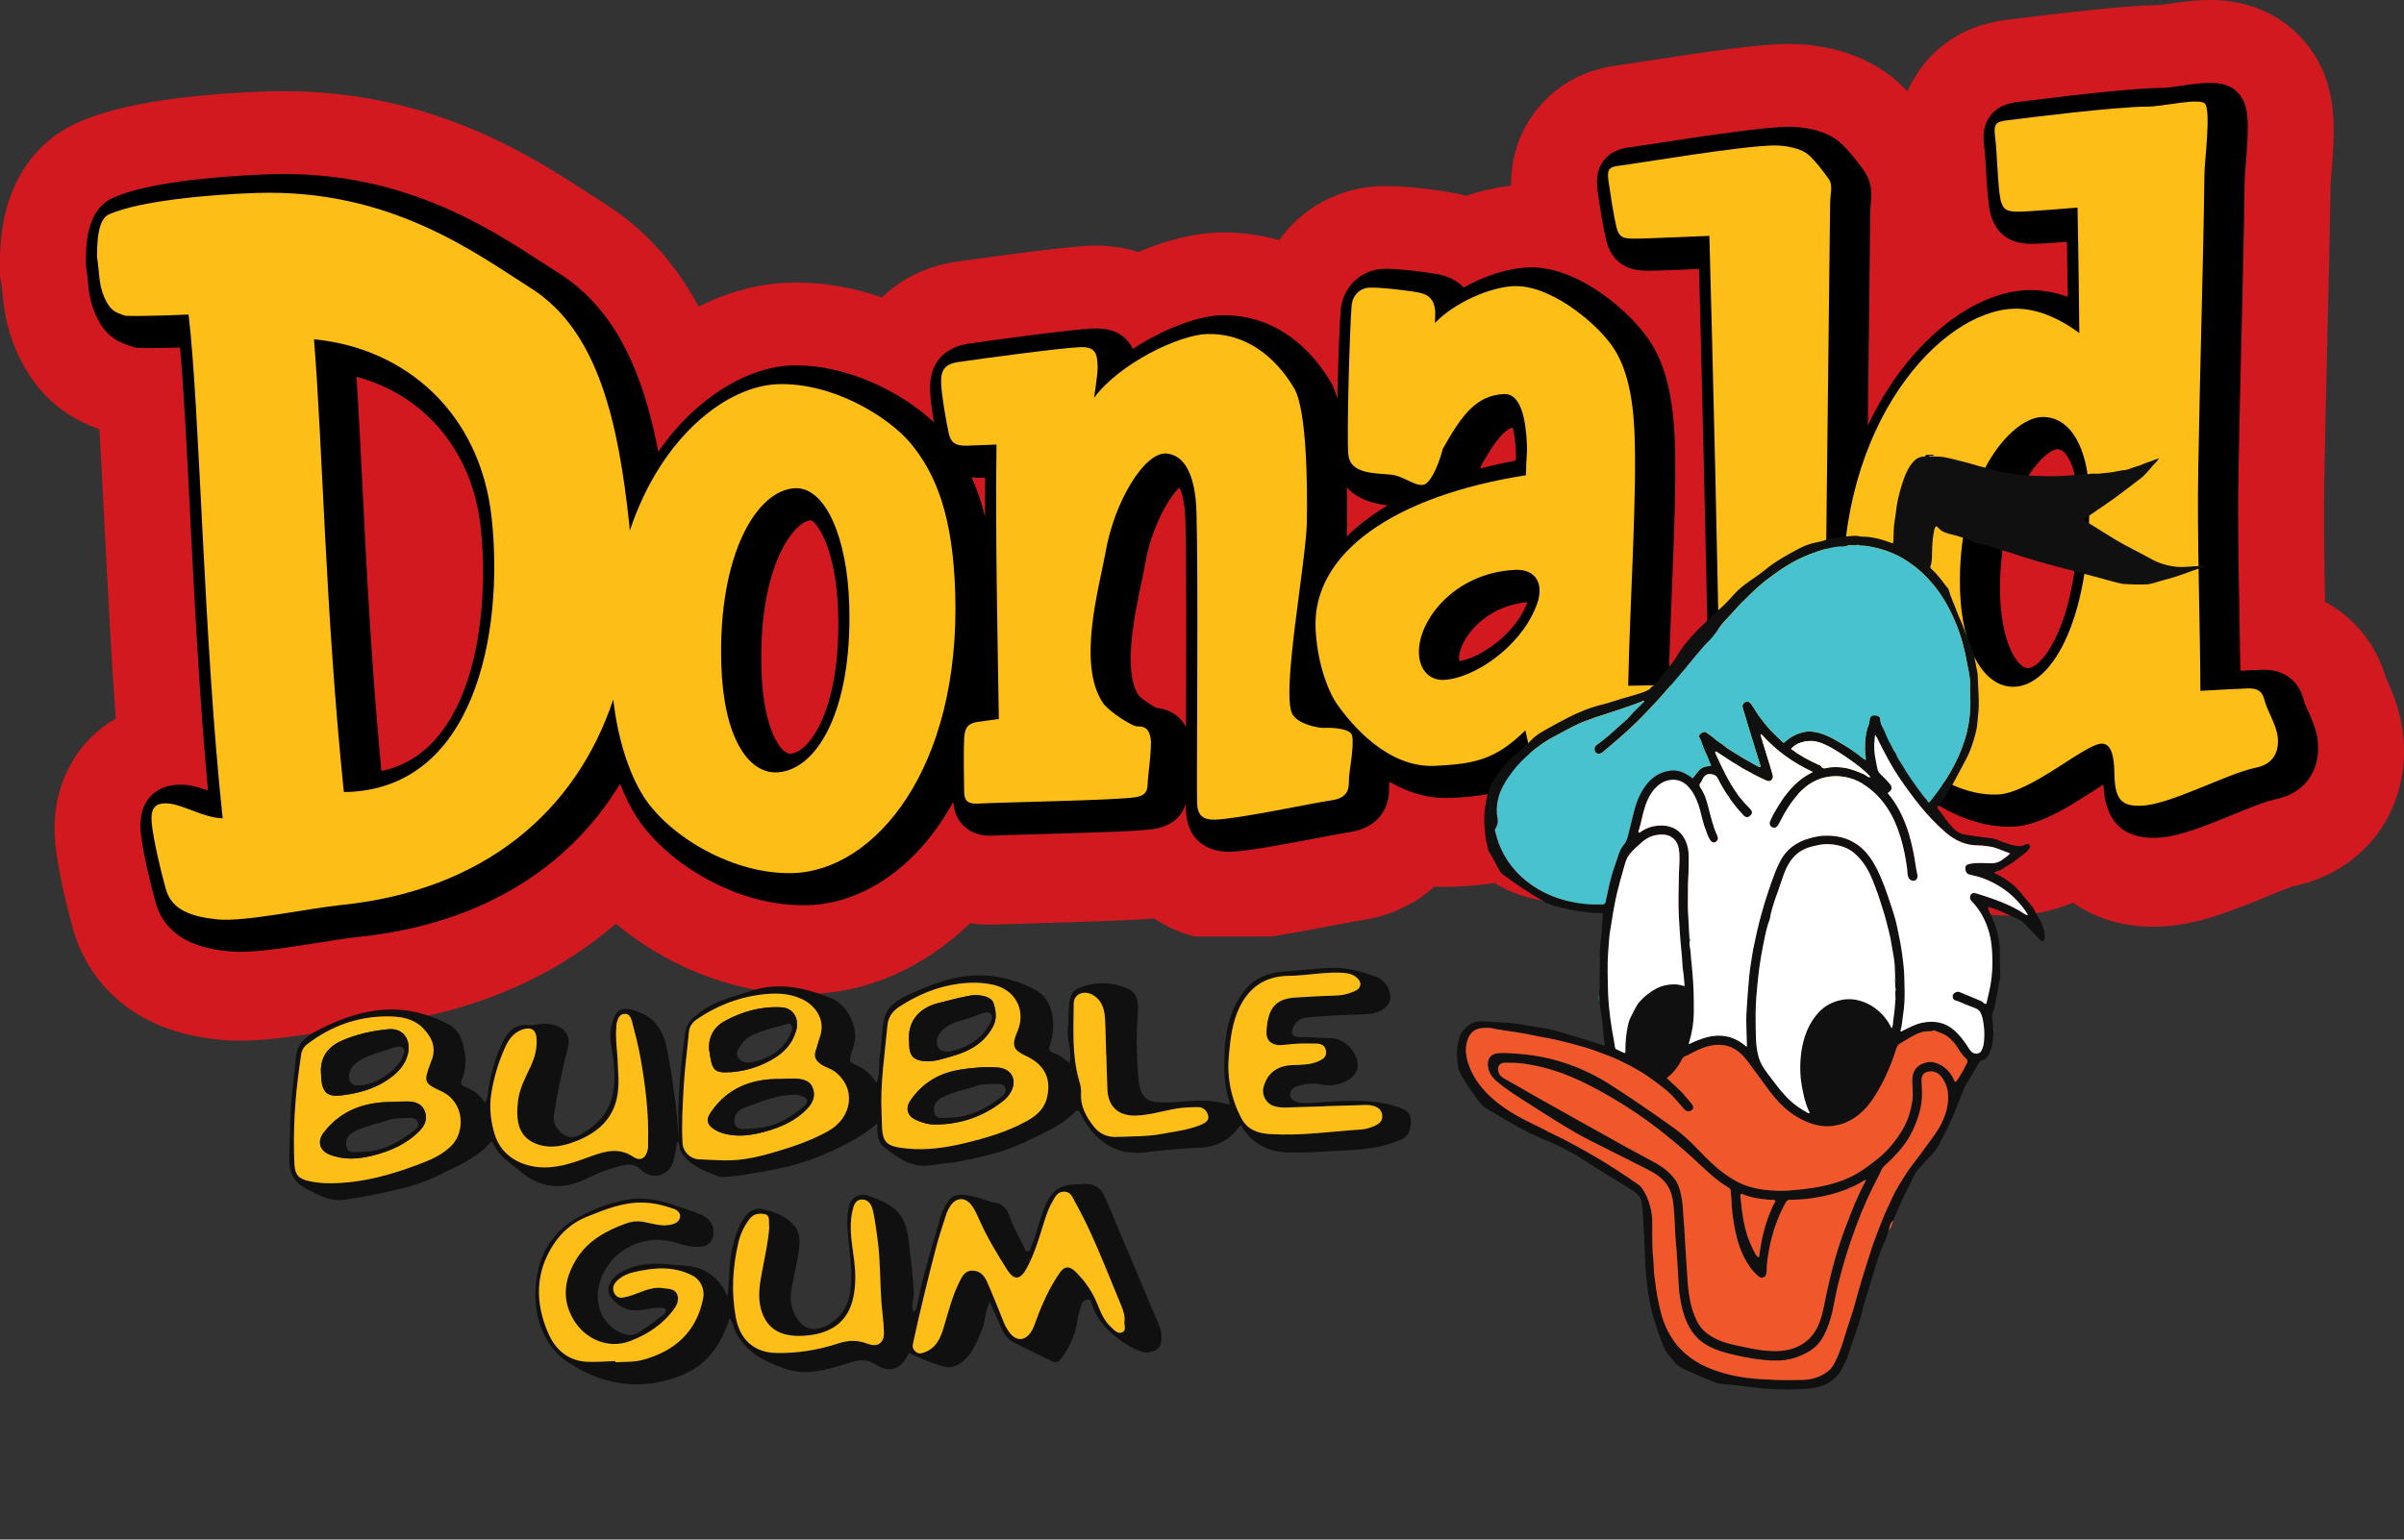 <svg viewBox="0 0 1206.16 772.67" xmlns="http://www.w3.org/2000/svg" data-name="Layer 1" id="Layer_1">
  <rect x="0" y="0" width="1206.16" height="772.67" fill="#333333" stroke="none"/>
  <defs>
    <style>
      .cls-1 {
        fill: #fff;
      }

      .cls-2 {
        fill: #4ac2ce;
      }

      .cls-3 {
        fill: #f0582b;
      }

      .cls-4 {
        fill: #d31920;
      }

      .cls-5 {
        fill: #101010;
      }

      .cls-6 {
        fill: #0f100f;
      }

      .cls-7 {
        fill-rule: evenodd;
      }

      .cls-7, .cls-8 {
        fill: #febe18;
      }

      .cls-9 {
        fill: #48c2ce;
      }
    </style>
  </defs>
  <path d="m1205.87,370.15l-.05-.5c-1.26-12.92-5.73-22.86-8.41-28.79-.16-.35-.32-.7-.47-1.04-4.91-16.79-15.93-30.03-30.4-37.75-.38-20.87-.72-42.1-.39-60.5.41-23.64.98-47.54,1.53-70.65l.05-2.11c.65-27.37,1.27-53.23,1.52-75.33.04-.87.23-3.14.36-4.81l.08-1.03c1.82-22.54,3.55-43.84-10.8-63.49-10.12-13.87-25.56-22.35-43.48-23.87-9.96-.85-19.27.48-27.49,1.65l-1.82.27c-.75.11-1.76.26-2.49.36-8.88.1-26.66,1.08-75.25,7.21-18,1.95-32.4,9.39-42.83,22.15-3.52,4.32-6.36,8.96-8.49,13.92-1.68-1.76-3.47-3.49-5.36-5.15-18.2-16-41.46-18.56-53.7-18.66h-.37s-.37,0-.37,0c-13.89.12-37.05,3.31-72.38,8.77-4.17.65-9.29,1.44-11.06,1.69-17.91,1.99-32.22,9.49-42.56,22.32-8.77,10.88-13.15,23.77-13.09,38.4-7.34.82-14.94,2.55-22.52,5.09-.64-.18-1.28-.35-1.93-.52l-.24-.06c-7.47-1.85-29.42-4.91-41.89-4.26-20.54,1.01-38.52,11.34-49.78,27.07-9.81-2.82-20.12-4.13-30.75-3.81-12.03.37-25.96,3.84-39.96,9.76-7.28-2.33-15.21-3.43-23.55-3.18-15.14.46-68.06,8.11-68.57,8.19l-.88.14c-14.22,2.45-26.35,8.67-35.54,17.62-14.44-4.92-30.26-7.88-46.59-7.38-15.32.47-30.74,4.65-45.4,12.04-11.79-21.95-27.56-39.28-46.89-51.52-2.35-1.49-4.82-3.1-7.46-4.81-31.09-20.23-83.12-54.08-161.54-51.7h-.21c-23.61.75-66.73,3.61-92.64,14.46-19.03,7.41-32.68,23.05-38.51,44.19C-.11,116.94-.03,128.57,0,134.2l.03,4.24.69,4.29c.15.9.25,2.03.39,3.45v.14c.62,6.37,1.64,17.04,7.13,29.85l.32.74c11.01,24.47,28.2,33.85,41.34,38.52.79,13.62,1.56,28.85,2.4,45.2l.02.46c1.6,31.43,3.35,65.82,5.75,99.54-4.62,2.66-8.89,5.94-12.72,9.8-7.87,7.92-20.6,25.5-17.48,54.17,1.45,13.42,6.2,32.48,8.76,41.59,6.01,21.4,20.74,38.3,41.47,47.58,13.83,6.2,27.13,7.53,32.9,8.11,4.07.4,8.38.52,13.16.38,13.04-.4,27.99-2.77,42.44-5.07l.28-.04c6.46-1.03,13.14-2.1,16.92-2.48,35.66-3.59,67.79-13.64,95.49-29.87,10.66-6.24,20.57-13.34,29.69-21.25,7.47,6.23,15.75,11.9,24.59,16.77,23.36,12.89,48.69,19.31,73.27,18.56,29.24-.89,57.23-13.65,79.97-35.56,4.32.66,8.77.88,13.3.66l37.62-1.18c20.5-.61,33.1-1.13,41.36-1.88,6.16,4.21,13.09,7.29,20.52,9.14l38.18-.02c8.13-1.26,18.31-3.13,31.84-5.71l.79-.15c4.92-.94,11.04-2.1,12.87-2.37,5.95-.86,11.57-2.38,16.78-4.5l8.51-4.17c4.03-2.35,7.75-5.09,11.11-8.18,2.83.17,5.67.21,8.52.13.6-.02,1.2-.04,1.81-.07,6.45-.3,13.09-.8,19.86-1.83,10.72,6.57,23.66,10.06,37.63,9.64,9.06-.28,26-3.1,39.73-5.65,12.1,9.64,27.65,14.9,45,14.54l.85-.02c13.53-.41,55.43-3.59,66.39-4.9,8.98-1.03,17.28-3.39,24.71-6.93,15.25,6.81,31.06,10.08,46.82,9.6,10.38-.32,20.14-2.85,29.13-6.42,11.6,8.2,26.31,12.53,43.09,12.02,18.59-.57,37.05-8.12,53.35-14.78,4.24-1.73,11.2-4.59,13.97-5.45,35.78-7.44,58.47-37.94,55.33-74.68Z" class="cls-4"></path>
  <g>
    <path d="m1094.43,68.24c-3.22.88-6.47.9-9.74.3,3.25-.1,6.49-.2,9.74-.3Z" class="cls-2"></path>
    <path d="m246.61,572.78c-7.46,8.77-17.54,12.6-27.18,17.38-11.97,5.94-24.89,7.93-37.67,10.58-2.69.56-5.59.8-8.35,1.3-7.39,1.32-13.18-2.12-19.41-5.21-6.74-3.34-8.97-8.47-8.85-15.31.19-11.09.34-22.17,1.42-33.25.58-5.91,1.45-11.79,1.92-17.71.61-7.7,6.42-11.22,12.08-14.07,12.34-6.21,25.47-10.61,39.53-9.73,8.68.54,17.08,3.24,24.84,7.29,5.67,2.96,7.34,8.54,8.25,14.27.72,4.52.36,9.15-1.39,13.36-.97,2.34-.26,3.1,1.59,3.83,3.97,1.57,7.4,3.81,9.74,7.81,1.06-1.04,1.4-2.08,1.54-3.39,1.06-9.92,3.64-19.42,8.27-28.32,2.41-4.65,6.1-7.54,11.58-7.11,3.75.29,7.24-1.13,11.12-.56,7.26,1.06,11.1,5.31,9.19,12.4-2.96,10.97-5.09,22.1-6.92,33.28-.66,4.04,1.42,7.26,4.64,9.66,2.96,2.21,5.97,1.66,9.01-.04,14.82-8.27,18.1-19.95,16.3-36.44-.64-5.87-2.59-11.68-1.08-17.86,2.08-8.55,4.95-10.27,13.51-7.14,8.16,2.99,12.21,9.3,14.04,17.2,1.97,8.56,2.92,17.31,4.25,25.98,1.06,6.96,1.22,13.93,2.1,20.93-.04-1.47-.08-2.94-.14-4.42-.59-16.46.87-32.74,3.24-49.04.72-4.92,3.5-7.34,6.65-9.83,7.83-6.2,17.46-8.47,26.75-11.44,13.86-4.43,27.04-1.34,39.91,3.83,7.92,3.18,13.51,14.22,11.57,22.48-.69,2.93-2.07,5.96-2.23,8.72-.07,1.32,4.62,2.7,6.91,4.39,2.39,1.76,4.58,3.84,6.35,6.95,2.05-4.72,1.05-9.36,1.75-13.76.98-6.14.84-12.48,2.21-18.51,1.46-6.44,7.15-9.78,12.68-12.31,11.89-5.44,24.17-10.03,37.58-9.37,9.07.45,17.85,2.96,25.72,7.29,9.02,4.97,10.49,17.34,7.25,27.2-.77,2.32-.92,3.58,1.78,4.39,2.93.88,5.25,2.99,7.96,5.07,1.43-6.38-1.6-11.98-.79-17.64.7-4.88-.11-9.8,1.05-14.67.59-2.49,1.97-4.27,3.89-5.11,8.18-3.59,16.7-3.44,24.78-.1,5.89,2.43,5.71,8.47,5.29,13.6-.84,10.01-.54,19.97.19,29.95.16,2.25.26,4.44.93,6.69,1.22,4.08,3.61,6.32,7.86,6.79,4.39.49,8.75.25,13.13-.14,7.46-.66,14.91-1.07,22.22,1.09,1.48.44,2.21.46,1.57-1.44-2.74-8.17-2.66-16.72-2.3-25.1.47-10.66,2.93-21.03,9.59-29.85,4.99-6.6,12.32-9.53,20.14-10.03,8.15-.52,16.24-1.63,24.42-1.83,7.45-.18,14.35,1.84,21.16,4.2,5.43,1.88,8.43,7.1,7.67,11.75-.62,3.76-5.06,6.82-10.85,7.19-5.33.35-10.67.39-16,.69-5.16.29-10.33.52-15.45,1.18-2.5.32-4.69,1.81-5.94,4.22-1.98,3.81-.83,5.72,3.4,5.56,5.03-.2,10.02.5,15.06.51,6.87.01,13.35,6.87,13.57,12.91.15,3.99-2.28,6.75-5.02,8.24-3.77,2.05-8.19,3.09-12.78,2.14-4.14-.86-8.29-.51-12.37.7-2.2.65-3.75,2.46-3.76,4.21-.01,2.13,1.92,3.57,4.34,4.03,3.85.73,7.65.08,11.46-.13,13-.72,26-1.82,38.67,2.55,3.34,1.15,6.05,2.72,6.09,6.51.04,3.86-.42,7.69-4.69,9.63-8.44,3.85-17.46,4.96-26.57,5.43-10.38.53-20.79,1.47-31.15,1.08-9.78-.37-17.89-4.88-22.89-13.83-5.21,7.52-12.24,11.3-21.16,11.53-8.86.23-17.65,1.22-26.44,2.27-15.79,1.87-26-6.13-32.72-19.25-1.4-2.73-2.01-1.9-3.28-.62-6.87,6.92-15.79,10.34-24.34,14.53-6.82,3.34-13.94,5.62-21.24,7.32-6.35,1.48-12.72,3.05-19.27,3.58-2.95.24-5.82.96-8.81,1.14-9.15.55-15.81-4.57-22.19-9.75-2.93-2.38-3.05-6.78-2.92-11.57-6.25,5.57-12.75,9.09-19.39,12.34-11.1,5.43-22.7,9.36-34.97,11.39-7.42,1.23-14.77,2.86-22.32,3.22-.87.04-1.73.25-2.53-.07-7.25-2.85-14.71-5.33-19.23-12.42-1.01-1.59-.27-3.61-1.86-5.53-.76,3.83-1.15,7.16-2.11,10.33-2.24,7.38-10.68,9.51-16.2,4.07-4.64-4.57-9.52-1.94-14.28-.7-5.31,1.38-10.15,4.01-15.17,6.19-11.02,4.79-21.54,3.38-30.72-4.42-4.26-3.62-9.27-6.49-12.41-11.4-.78-1.22-1.53-2.43-2.29-3.9Zm117.33,9.6c9.32.13,18.21-2.16,26.98-4.82,8.35-2.53,16.54-5.43,24.27-9.67,12.68-6.95,14.55-21.88,3.55-30.11-1.98-1.48-4.36-1.95-6.37-3.28-2.66-1.76-4.34-3.77-3.14-7.17.76-2.15,1.23-4.4,2.02-6.54,3.28-8.88-2.22-16.25-8.97-19.38-6.73-3.12-13.76-3.14-21.22-2.12-11.55,1.57-21.77,5.8-31.24,12.16-2.22,1.49-3.92,3.56-4.18,6.59-.79,8.99-2.08,17.92-2.57,26.96-.52,9.54-1.14,19.06-.61,28.61.25,4.48,3.76,7.94,8.08,8.23,4.46.3,8.93.38,13.4.56Zm78.38-24.09c.05,1.49.12,2.98.13,4.47.12,10.84,1.83,12.59,12.65,13.68,9.8.98,19.35-.42,28.81-2.68,10.62-2.54,21.08-5.63,30.73-10.83,4.78-2.57,9.02-5.92,10.49-11.4,2.67-9.96-1.02-17.26-10.61-21.67-6.01-2.76-6.96-5.1-4.49-11.15.26-.63.53-1.25.77-1.89,3.84-10.16-1.62-20.12-12.39-22.53-5.84-1.31-11.58-1.31-17.64-.49-10.98,1.5-20.57,5.64-29.69,11.59-3.55,2.32-5.47,5.44-5.81,9.23-1.32,14.53-3.66,29.01-2.95,43.68Zm-294.8,19.21c.07,2.17.09,4.34.21,6.5.31,5.68,2.01,7.61,7.63,8.82,3.36.73,6.76,1.02,10.19,1.01,16.77-.04,32.48-4.69,47.87-10.79,4.74-1.88,9.14-4.25,12.84-7.82,7.29-7.04,7.03-22.13-4.99-27.62-8.4-3.84-8.73-4.74-5.56-13.19.19-.51.32-1.04.54-1.53,2.85-6.48.81-11.83-3.79-16.66-5.03-5.27-11.76-6.12-18.34-6.1-14.74.05-28,4.89-39.75,13.77-1.87,1.41-2.91,3.14-3.25,5.39-2.45,15.98-3.94,32.02-3.58,48.2Zm517.41-22.32s0,.04,0,.05c-6.58.2-13.15.38-19.73.61-2.22.08-4.4-.14-6.47-.87-3.41-1.2-5.69-5.39-4.9-8.83,1.66-7.23,6.61-11.22,14.22-11.57,4.6-.21,9.26-.05,13.61-2.04,2.26-1.03,4.03-2.18,3.62-5.12-.4-2.85-2.68-3.6-4.72-3.65-5.33-.11-10.73-.14-15.98.61-5.62.8-9.48-1.29-9.16-6.82.63-10.81,3.97-16.17,14.11-16.9,7.1-.51,14.23-.8,21.35-1.05,3.06-.11,5.9-.97,8.63-2.1,3.74-1.55,4-4.77.73-7.23-2.38-1.79-5.2-2.01-8.07-2.11-8.49-.28-16.86,1.5-25.32,1.58-11.88.12-20.14,5.6-25.11,16.18-3.51,7.47-4.4,15.44-5.16,23.54-1.05,11.21,1.03,21.66,6.15,31.59,2.98,5.77,8.05,7.7,14.4,8.11,15.41.99,30.62-1.32,45.9-2.31,1.99-.13,4.01-.73,5.88-1.47,2.62-1.04,5.07-2.54,4.54-5.93-.51-3.24-3.16-4.25-5.94-4.74-1.59-.28-3.28-.1-4.92-.06-5.89.16-11.78.35-17.67.53Zm-355.1-24.13c.16,6.36,1.23,13.59-.44,20.61-2.71,11.39-11.03,17.67-21.58,21.55-5.57,2.05-11.44,3.14-17.11,1.46-10.85-3.23-11.87-11.98-10.89-21.67.63-6.2,3.59-11.81,6.24-17.43,2.22-4.7,3.62-9.61,3.09-14.84-.41-4.05-2.88-5.39-6.86-4.07-4.55,1.5-7.04,4.98-8.86,9.02-3.39,7.51-5.74,15.41-6.98,23.47-1.05,6.78-.21,13.92,1.82,20.37,3.44,10.9,13.6,16.15,24.33,16.38,8.61.18,16.55-2.93,24.44-5.77,7.06-2.54,13.62-4.22,20.66.44,3.77,2.49,6.48.63,7.32-3.97.22-1.19.11-2.43.14-3.65.38-14.21-1.37-28.25-3.85-42.19-1.07-6.02-2.64-11.97-4.19-17.9-.49-1.89-1.24-4.22-3.93-3.97-2.45.22-3.15,2.37-3.72,4.34-.26.89-.17,1.89-.26,2.83-.43,4.76.27,9.48.62,15Zm245.22-1.79h-.06c-.19-6.1-.23-12.21-.6-18.3-.28-4.57-1.56-8.88-5.86-11.48-4.53-2.73-9.75-.68-9.78,4.19-.1,12.78-.97,25.64,2.58,38.19.61,2.17,1.25,4.49,1.1,6.69-.44,6.55,2.41,11.72,6.22,16.65,2.98,3.86,6.83,5.6,11.74,5.4,7.63-.32,15.31-.14,22.83-1.56,6.52-1.23,13.2-1.93,19.38-4.57,2.04-.87,4.23-2.01,3.52-4.74-.63-2.41-2.52-4.09-5.05-4.07-3.38.02-6.74.12-10.16.64-6.94,1.06-13.64,3.34-20.74,3.6-8.87.32-14.17-4.28-14.55-13.14-.25-5.83-.37-11.66-.55-17.49Z" class="cls-5"></path>
    <path d="m366.1,661.5c-4.31,13.9-11.73,23.71-23.98,28.7-20.17,8.22-39.79,5.1-57.4-6.67-8.64-5.77-13.72-15.05-15.47-25.89-1.2-7.42-.7-14.48,1.12-21.62,3.13-12.27,11.06-20.8,22.07-26.31,6.9-3.45,14.18-6.16,22.01-7.6,8.45-1.56,16.09.13,23.83,2.73,4.36,1.47,8.77,2.82,13,4.6,4.23,1.78,7.06,4.7,6.72,9.83-.23,3.37-2.35,5.95-5.83,6.37-4.37.53-8.43-.51-12.58-1.83-17.09-5.43-34.48,4.35-38.81,20.34-2.93,10.83,1.61,21.02,11.43,25.06,2.95,1.21,5.86,1.18,8.46-.56,4.27-2.85,8.4-5.91,12.5-9,.6-.45,1.01-1.64.88-2.38-.12-.65-1.17-.83-2.06-.9-4.13-.36-8.03,1.1-12.1,1.31-5.74.3-9.86-2.24-13.18-6.37-3.29-4.1-.83-9.73,5.29-13.06,7.69-4.18,16.09-4.55,24.34-3.58,5.37.63,11.03.24,16.16,2.62,5.57,2.59,9.69,6.61,12.51,13.34,1.18-8.68.57-16.25,2.25-23.57,1.41-6.17,3.2-12.27,7.26-17.29,1.9-2.35,4.86-3.6,7.93-2.94,6.13,1.34,11.95,3.47,16.17,8.47,3.02,3.56,2.69,7.97,2.2,11.97-.87,7.06-2.87,13.99-3.88,21.04-.84,5.9.82,11.47,4.98,15.88,4.74,5.02,11.98,2.69,17.43-2,6.73-5.8,7.87-13.98,7.8-22.08-.09-9.28-2.07-18.48-2.03-27.83.01-2.43.35-4.79.88-7.05,1.01-4.32,5.32-6.64,9.67-5.13,14.33,4.98,18.88,9.76,20.41,23.81.92,8.4,2.04,16.77,2.39,25.23.13,3.02-1.7,5.99-.1,9.26,1.62-.97,1.65-2.73,1.91-4.03,2.99-15.12,7.68-29.79,11.89-44.58.6-2.12,1.83-4.1,2.97-6.03,3.28-5.59,8.44-4.27,13.31-3.22,3.77.82,7.31,2.45,11.15,3.16,3.84.71,5.86,3.52,7.01,6.99,1.79,5.41,4.85,10.22,7.26,15.34.32.69.37,2.06,1.66,2.01,1.45-.06,1.39-1.45,1.81-2.36,2.79-6.09,3.89-12.74,6.4-18.96,4.53-11.24,8.98-12.33,20.78-12.49,7.03-.09,8.89,4.16,10.95,9.06,8.73,20.78,17.47,41.56,26.24,62.33,1.25,2.97,1.39,6.16.51,9.03-1.06,3.45-5.29,4.74-8.98,3.82-2.22-.56-4.16-1.44-6.1-2.59-8.69-5.15-16.06-11.42-19.35-21.36-.33-1-.09-2.42-2.09-2.25-1.69.15-2.64,1.07-3.03,2.3-.94,2.99-1.81,6.04-2.27,9.13-1.01,6.77-3.97,12.63-7.89,18.14-1.44,2.02-2.98,2.23-5.12,1.16-6.25-3.13-12.61-6.06-18.83-9.27-5.05-2.61-6.36-7.98-8.46-12.57-1.1-2.41-2.28-4.77-3.36-7.71-2.8,4.53-2.22,9.44-3.98,13.69-2.3,5.56-4.32,11.26-8.92,15.49-3.08,2.84-6.27,4.4-10.91,3.05-5.84-1.7-11.33-3.97-16.85-6.68-.19.32-.55.87-.84,1.46-3.46,6.98-9.26,8.78-15.8,4.4-4.14-2.77-8-2.48-12.48-1.13-10.7,3.21-21.51,7.15-32.83,3.3-11.96-4.07-22.75-9.81-26.73-23.1-.19-.64-.63-1.2-1.29-2.43Zm198.04,2.03c.44-2.96-.51-5.64-1.6-8.3-2.84-6.89-5.64-13.8-8.49-20.7-4.4-10.66-9.03-21.22-14.69-31.29-1.27-2.25-2.02-5.21-5.61-5.14-3.45.07-4.41,2.89-5.76,5.13-2.25,3.75-3.44,7.96-4.73,12.1-2.24,7.22-4.47,14.46-8.09,21.15-3.29,6.08-6.38,6.29-10,.57-5.3-8.38-10.4-16.88-14.34-26.01-.91-2.1-1.96-4.21-3.31-6.05-3.19-4.32-7.77-4.15-10.72.33-.89,1.35-1.6,2.86-2.1,4.4-1.78,5.52-3.64,11.02-5.09,16.62-4.09,15.74-7.98,31.54-11.4,47.45-.44,2.06-.37,3.18,1.15,4.5,1.46,1.26,2.67,1.09,4.43.45,6.05-2.23,8.15-7.35,9.75-12.73,2.27-7.67,4.24-15.43,7.82-22.65,1.35-2.71,2.62-5.53,6.29-5.65,3.87-.13,6.1,2.33,7.5,5.39,2.32,5.05,4.28,10.25,6.41,15.38,1.56,3.74,2.7,7.71,5.43,10.87,3.21,3.72,7.01,3.56,9.95-.36,1.41-1.88,2.1-4.09,2.89-6.26,3.03-8.31,6.69-16.34,11.68-23.69,2.56-3.77,5.14-3.82,8.34-.61,4.67,4.69,8.33,10,10.8,16.15,1.71,4.28,3.47,8.59,7.1,11.75,1.53,1.33,3.09,3.3,5.29,2.34,2.21-.97.99-3.37,1.11-5.15Zm-255.39,19.58l.03.61c4.5-.35,9.19-.02,13.48-1.17,16.15-4.32,27.14-13.95,30.53-30.85.9-4.47-1.08-9.22-5.21-11.4-9.56-5.05-19.57-4.14-29.58-1.8-2.6.61-5.15,1.64-7.33,3.37-2.5,1.98-3.95,4.38-2.34,7.34,1.51,2.78,4.07,2.19,6.79,1.46,5.77-1.55,11.01-5.12,17.5-4.17,2.63.39,5.58.22,6.91,2.65,1.36,2.49.51,5.25-1.19,7.63-5.62,7.89-13.45,13-22.3,16.34-11,4.15-22.45-1.18-28.08-10.44-6.33-10.42-4.9-20.59,1.07-30.46,5.71-9.45,14.99-14.55,25-18.17,2.44-.88,5.44-1.41,8.64-.85,4.44.78,8.94,2.42,13.63,1.49,2.23-.44,4.29-1.23,4.85-3.64.53-2.31-1.36-3.73-3.01-4.3-4.79-1.67-9.66-2.95-14.87-3.16-10.37-.41-19.59,3.4-28.83,7.1-6.91,2.76-12.5,7.53-16.54,13.64-9.42,14.24-9.41,29.48-2.88,44.63,3.59,8.34,10.06,14.24,20.02,14.51,4.57.12,9.15-.23,13.72-.37Zm77.21-67.35c-.57-2.82.97-5.97-2.82-6.49-2.65-.37-5.13.08-6.97,2.44-2.78,3.6-4.68,7.62-5.7,11.97-2.89,12.39-3.59,24.93-1.29,37.45,2.11,11.52,9.47,17.59,19.86,17.88,10.8.31,21.45-1.45,31.75-4.84,4.85-1.6,9.6-1.66,14.41.2,5.07,1.97,8.37-.26,8.29-5.55-.08-5.27-.93-10.48-1.3-15.72-.71-10.11-.47-20.29-1.82-30.37-.66-4.91-1.24-9.85-2.29-14.68-.63-2.9-1.99-6.07-5.67-6.01-3.43.06-4.17,3.39-4.73,5.87-1.93,8.46-.03,16.96.98,25.3.71,5.88.7,11.61-.36,17.19-2.6,13.66-11.96,19.13-24.77,20.01-12.3.84-18.96-3.84-21.64-13.03-1.74-5.98-.87-12.19.28-18.31,1.48-7.95,3.3-15.86,3.79-23.32Z" class="cls-5"></path>
    <path d="m363.94,582.39c-4.47-.18-8.94-.26-13.4-.56-4.32-.29-7.83-3.75-8.08-8.23-.53-9.54.09-19.06.61-28.61.49-9.04,1.78-17.97,2.57-26.96.27-3.02,1.96-5.09,4.18-6.59,9.47-6.37,19.69-10.59,31.24-12.16,7.46-1.01,14.5-.99,21.22,2.12,6.76,3.13,12.26,10.5,8.97,19.38-.79,2.14-1.26,4.39-2.02,6.54-1.21,3.41.48,5.41,3.14,7.17,2.01,1.33,4.38,1.8,6.37,3.28,11.01,8.23,9.13,23.16-3.55,30.11-7.74,4.24-15.92,7.14-24.27,9.67-8.78,2.66-17.66,4.95-26.98,4.82Zm-8.18-55.83c1.5,10.42,1.93,12.26,11.54,11.49,7.54-.6,14.83-3.04,21.4-7.08,5.52-3.39,9.35-8.13,10.91-14.35,1.34-5.35-1.56-10.68-7.31-11.04-10.28-.64-19.77,2.04-28.57,6.8-5.38,2.91-8.34,7.97-7.97,14.18Zm35.53,14.99s0-.03,0-.04c-1.64.05-3.29.04-4.92.16-12.74.96-22.94,6.31-30.04,17.05-2,3.02-1.55,5.52,1.34,7.61,2.19,1.58,4.59,2.48,7.34,3.02,6.74,1.33,13.2.21,19.57-1.6,7.61-2.16,14.73-5.4,20.32-11.19,2.86-2.96,4.47-6.57,2.85-10.58-1.66-4.11-5.63-4.53-9.49-4.62-2.32-.05-4.65.12-6.97.19Z" class="cls-8"></path>
    <path d="m442.32,558.29c-.7-14.67,1.63-29.15,2.95-43.68.34-3.78,2.26-6.91,5.81-9.23,9.12-5.94,18.71-10.09,29.69-11.59,6.05-.83,11.79-.82,17.64.49,10.77,2.4,16.23,12.36,12.39,22.53-.24.63-.52,1.26-.77,1.89-2.47,6.05-1.52,8.39,4.49,11.15,9.6,4.41,13.29,11.71,10.61,21.67-1.47,5.48-5.71,8.83-10.49,11.4-9.66,5.2-20.11,8.29-30.73,10.83-9.46,2.26-19.01,3.66-28.81,2.68-10.82-1.09-12.53-2.84-12.65-13.68-.02-1.49-.09-2.98-.13-4.47Zm13.78-35.7c.02.81.02,1.63.08,2.44.26,3.93,1.4,6.57,6.18,7.39,5.6.96,10.43-.99,15.42-2.37,8.67-2.4,16.19-6.67,20.5-14.97,1.98-3.8,1.46-7.9.13-11.77-1.17-3.41-7.67-4.4-11.65-3.65-5.42,1.01-10.77,2.42-16.12,3.79-10.01,2.56-15.32,9.56-14.55,19.15Zm36.76,13.01c-4.87.39-8.75.76-12.64,1.51-10.04,1.95-17.88,6.99-23.53,15.35-2.51,3.71-1.42,7.56,2.57,9.48,3.17,1.52,6.63,2.47,10.11,2.45,12.64-.1,24.02-3.99,33.93-11.85,1.6-1.27,2.96-2.81,3.95-4.63,3.18-5.88.35-11.43-6.33-12.11-2.98-.31-6-.15-8.06-.19Z" class="cls-8"></path>
    <path d="m147.53,577.5c-.36-16.18,1.13-32.22,3.58-48.2.35-2.26,1.38-3.98,3.25-5.39,11.75-8.88,25.01-13.72,39.75-13.77,6.58-.02,13.31.83,18.34,6.1,4.6,4.83,6.64,10.18,3.79,16.66-.22.49-.35,1.03-.54,1.53-3.17,8.45-2.84,9.35,5.56,13.19,12.02,5.49,12.28,20.58,4.99,27.62-3.7,3.57-8.1,5.94-12.84,7.82-15.38,6.1-31.1,10.75-47.87,10.79-3.42,0-6.83-.29-10.19-1.01-5.62-1.22-7.32-3.14-7.63-8.82-.12-2.17-.14-4.34-.21-6.5Zm13.56-38.31c.26,9.52,3.14,11.5,10.74,10.52,7.63-.98,15.22-2.94,21.85-7.22,5.29-3.42,9.74-7.64,11.08-14.05,1.35-6.47-2.29-12.58-9.82-11.89-8.14.74-16.12,2.5-23.57,5.8-7.15,3.16-11,8.74-10.28,16.84Zm35.68,13.84c-13.79.02-25.69,4.11-34.4,15.46-3.61,4.71-1.56,9.19,2.96,10.96,7.29,2.87,14.52,2.33,21.86.48,8.87-2.24,17.01-5.85,23.44-12.5,2.7-2.78,4.07-6.19,2.39-10.04-1.58-3.61-4.86-4.53-8.46-4.58-2.6-.04-5.19.14-7.79.21Z" class="cls-8"></path>
    <path d="m664.93,555.19c5.89-.18,11.78-.37,17.67-.53,1.64-.04,3.33-.22,4.92.06,2.78.48,5.44,1.49,5.94,4.74.53,3.39-1.92,4.89-4.54,5.93-1.87.74-3.89,1.34-5.88,1.47-15.29,1-30.49,3.3-45.9,2.31-6.35-.41-11.42-2.34-14.4-8.11-5.12-9.92-7.19-20.37-6.15-31.59.76-8.11,1.65-16.07,5.16-23.54,4.97-10.58,13.23-16.07,25.11-16.18,8.46-.08,16.83-1.86,25.32-1.58,2.87.09,5.69.32,8.07,2.11,3.27,2.46,3.01,5.68-.73,7.23-2.73,1.13-5.58,2-8.63,2.1-7.12.25-14.24.54-21.35,1.05-10.14.73-13.48,6.09-14.11,16.9-.32,5.53,3.55,7.62,9.16,6.82,5.25-.75,10.65-.72,15.98-.61,2.04.04,4.32.8,4.72,3.65.41,2.94-1.36,4.09-3.62,5.12-4.35,1.99-9.01,1.83-13.61,2.04-7.61.35-12.56,4.34-14.22,11.57-.79,3.44,1.49,7.63,4.9,8.83,2.08.73,4.26.95,6.47.87,6.57-.23,13.15-.41,19.73-.61,0-.02,0-.04,0-.05Z" class="cls-8"></path>
    <path d="m309.84,531.05c-.35-5.51-1.05-10.23-.62-15,.09-.95,0-1.94.26-2.83.57-1.98,1.27-4.12,3.72-4.34,2.69-.25,3.43,2.08,3.93,3.97,1.55,5.93,3.12,11.87,4.19,17.9,2.48,13.94,4.23,27.98,3.85,42.19-.03,1.22.08,2.47-.14,3.65-.84,4.6-3.55,6.46-7.32,3.97-7.04-4.65-13.59-2.98-20.66-.44-7.89,2.84-15.83,5.95-24.44,5.77-10.74-.22-20.89-5.48-24.33-16.38-2.04-6.45-2.87-13.59-1.82-20.37,1.25-8.06,3.59-15.97,6.98-23.47,1.83-4.04,4.32-7.52,8.86-9.02,3.98-1.31,6.45.02,6.86,4.07.52,5.24-.88,10.14-3.09,14.84-2.65,5.62-5.61,11.23-6.24,17.43-.99,9.69.03,18.44,10.89,21.67,5.67,1.68,11.54.6,17.11-1.46,10.55-3.89,18.87-10.16,21.58-21.55,1.67-7.02.6-14.25.44-20.61Z" class="cls-8"></path>
    <path d="m555.06,529.27c.18,5.83.3,11.66.55,17.49.38,8.87,5.69,13.46,14.55,13.14,7.1-.26,13.8-2.54,20.74-3.6,3.41-.52,6.78-.62,10.16-.64,2.52-.01,4.42,1.66,5.05,4.07.71,2.73-1.48,3.86-3.52,4.74-6.18,2.64-12.86,3.34-19.38,4.57-7.52,1.42-15.2,1.24-22.83,1.56-4.9.2-8.76-1.53-11.74-5.4-3.8-4.93-6.66-10.1-6.22-16.65.15-2.2-.49-4.52-1.1-6.69-3.55-12.56-2.67-25.42-2.58-38.19.04-4.87,5.26-6.92,9.78-4.19,4.31,2.6,5.58,6.91,5.86,11.48.38,6.09.42,12.2.6,18.3h.06Z" class="cls-8"></path>
    <path d="m564.14,663.52c-.12,1.78,1.1,4.18-1.11,5.15-2.19.96-3.76-1.01-5.29-2.34-3.63-3.16-5.39-7.47-7.1-11.75-2.46-6.15-6.13-11.47-10.8-16.15-3.2-3.22-5.78-3.16-8.34.61-4.99,7.35-8.65,15.38-11.68,23.69-.79,2.16-1.48,4.37-2.89,6.26-2.94,3.92-6.74,4.09-9.95.36-2.72-3.16-3.87-7.13-5.43-10.87-2.14-5.13-4.1-10.33-6.41-15.38-1.4-3.06-3.63-5.51-7.5-5.39-3.67.12-4.94,2.94-6.29,5.65-3.59,7.22-5.55,14.98-7.82,22.65-1.59,5.38-3.69,10.5-9.75,12.73-1.75.64-2.97.81-4.43-.45-1.52-1.31-1.59-2.44-1.15-4.5,3.42-15.91,7.31-31.7,11.4-47.45,1.46-5.6,3.31-11.11,5.09-16.62.49-1.53,1.21-3.05,2.1-4.4,2.95-4.48,7.53-4.66,10.72-.33,1.35,1.84,2.4,3.95,3.31,6.05,3.94,9.13,9.04,17.63,14.34,26.01,3.62,5.73,6.71,5.51,10-.57,3.62-6.7,5.85-13.93,8.09-21.15,1.29-4.15,2.48-8.35,4.73-12.1,1.35-2.24,2.31-5.06,5.76-5.13,3.58-.08,4.34,2.89,5.61,5.14,5.66,10.08,10.29,20.64,14.69,31.29,2.85,6.89,5.65,13.8,8.49,20.7,1.1,2.66,2.04,5.34,1.6,8.3Z" class="cls-8"></path>
    <path d="m308.75,683.1c-4.57.14-9.15.5-13.72.37-9.96-.27-16.43-6.17-20.02-14.51-6.53-15.15-6.54-30.38,2.88-44.63,4.04-6.11,9.63-10.88,16.54-13.64,9.24-3.7,18.45-7.51,28.83-7.1,5.22.21,10.08,1.48,14.87,3.16,1.65.58,3.54,2,3.01,4.3-.56,2.4-2.62,3.19-4.85,3.64-4.69.93-9.19-.71-13.63-1.49-3.2-.56-6.21-.03-8.64.85-10.01,3.62-19.29,8.72-25,18.17-5.96,9.87-7.39,20.03-1.07,30.46,5.62,9.26,17.08,14.59,28.08,10.44,8.85-3.34,16.68-8.45,22.3-16.34,1.7-2.39,2.56-5.15,1.19-7.63-1.33-2.43-4.28-2.26-6.91-2.65-6.48-.95-11.72,2.62-17.5,4.17-2.72.73-5.28,1.32-6.79-1.46-1.61-2.96-.16-5.36,2.34-7.34,2.19-1.74,4.73-2.77,7.33-3.37,10.01-2.34,20.02-3.25,29.58,1.8,4.13,2.18,6.11,6.93,5.21,11.4-3.4,16.9-14.38,26.53-30.53,30.85-4.29,1.15-8.97.82-13.48,1.17l-.03-.61Z" class="cls-8"></path>
    <path d="m385.96,615.74c-.49,7.47-2.3,15.38-3.79,23.32-1.14,6.12-2.02,12.33-.28,18.31,2.68,9.19,9.34,13.87,21.64,13.03,12.81-.88,22.17-6.35,24.77-20.01,1.06-5.58,1.07-11.3.36-17.19-1.01-8.34-2.91-16.84-.98-25.3.56-2.48,1.3-5.82,4.73-5.87,3.67-.06,5.04,3.12,5.67,6.01,1.05,4.83,1.63,9.77,2.29,14.68,1.36,10.08,1.11,20.26,1.82,30.37.37,5.23,1.21,10.45,1.3,15.72.08,5.29-3.21,7.52-8.29,5.55-4.8-1.86-9.55-1.8-14.41-.2-10.3,3.4-20.95,5.15-31.75,4.84-10.39-.3-17.75-6.37-19.86-17.88-2.3-12.53-1.59-25.07,1.29-37.45,1.01-4.35,2.91-8.38,5.7-11.97,1.83-2.37,4.32-2.81,6.97-2.44,3.79.52,2.25,3.67,2.82,6.49Z" class="cls-8"></path>
    <path d="m355.75,526.56c-.36-6.21,2.59-11.27,7.97-14.18,8.8-4.76,18.29-7.44,28.57-6.8,5.74.36,8.64,5.69,7.31,11.04-1.55,6.22-5.39,10.96-10.91,14.35-6.57,4.04-13.86,6.48-21.4,7.08-9.61.77-10.05-1.07-11.54-11.49Zm21.28,6.65c9.04-1.99,16.39-6.17,19.97-15.32.48-1.24.74-2.36-.06-3.39-.92-1.19-1.96-.63-3.22-.19-2.75.97-5.75,1.28-8.48,2.29-4.84,1.79-10.2,2.91-13.27,7.63-1.26,1.93-3.19,4-1.58,6.58,1.49,2.38,3.93,2.67,6.64,2.39Z" class="cls-5"></path>
    <path d="m391.29,541.55c2.32-.07,4.65-.24,6.97-.19,3.86.09,7.83.51,9.49,4.62,1.62,4.01,0,7.62-2.85,10.58-5.59,5.79-12.71,9.03-20.32,11.19-6.37,1.81-12.83,2.94-19.57,1.6-2.74-.54-5.14-1.44-7.34-3.02-2.89-2.09-3.34-4.58-1.34-7.61,7.1-10.74,17.3-16.1,30.04-17.05,1.64-.12,3.28-.11,4.92-.16,0,.01,0,.03,0,.04Zm-14.11,24.89c9.49-.32,17.59-4,24.73-10.04,1.41-1.19,3.34-2.53,3-4.15-.44-2.09-3.15-2.04-4.94-2.78-.23-.1-.54,0-.81,0-9.27-.02-17.68,3.47-26.07,6.66-2.77,1.05-5.27,3.94-4.5,7.4.88,3.97,4.48,2.97,7.37,2.94.41,0,.82-.02,1.23-.04Z" class="cls-5"></path>
    <path d="m456.11,522.6c-.77-9.59,4.54-16.59,14.55-19.15,5.35-1.37,10.7-2.78,16.12-3.79,3.98-.74,10.49.24,11.65,3.65,1.32,3.87,1.84,7.97-.13,11.77-4.31,8.3-11.83,12.57-20.5,14.97-4.99,1.38-9.82,3.34-15.42,2.37-4.78-.82-5.92-3.46-6.18-7.39-.05-.81-.05-1.62-.08-2.44Zm20.38,5.1c9.12-1.82,16.31-6.31,20.58-14.81.61-1.22,1.16-2.52.16-3.8-1.16-1.48-2.79-.98-4.15-.57-3.02.93-5.91,2.33-8.96,3.13-3.9,1.03-7.73,2.22-10.74,4.91-2.36,2.11-4.05,4.85-3.03,8.21.9,2.97,3.48,3.04,6.14,2.92Z" class="cls-5"></path>
    <path d="m492.87,535.61c2.05.04,5.08-.11,8.06.19,6.67.68,9.51,6.24,6.33,12.11-.98,1.82-2.34,3.36-3.95,4.63-9.91,7.86-21.3,11.75-33.93,11.85-3.48.03-6.94-.93-10.11-2.45-3.99-1.92-5.08-5.77-2.57-9.48,5.65-8.36,13.5-13.4,23.53-15.35,3.89-.76,7.77-1.13,12.64-1.51Zm-15.68,25.34c9.95-.36,18.1-4.93,25.69-10.8,1.25-.97,2.07-2.26,1.59-3.89-.56-1.88-2.32-2.3-3.91-2.25-3.63.1-7.27-.23-10.86,1.04-5.77,2.03-11.92,2.93-17.35,5.96-2.99,1.66-4.26,4.17-3.59,7.34.69,3.28,3.52,2.75,5.97,2.68.82-.02,1.64-.05,2.46-.07Z" class="cls-5"></path>
    <path d="m161.08,539.19c-.73-8.1,3.13-13.68,10.28-16.84,7.46-3.29,15.43-5.05,23.57-5.8,7.53-.69,11.17,5.42,9.82,11.89-1.34,6.41-5.79,10.63-11.08,14.05-6.63,4.28-14.22,6.25-21.85,7.22-7.6.97-10.48-1.01-10.74-10.52Zm19.57,5.55c8.54-.36,19.25-8.15,21.7-15.16.4-1.14.92-2.26-.01-3.43-1.09-1.36-2.56-.89-3.81-.64-1.8.37-3.51,1.19-5.29,1.72-5,1.5-10.09,2.9-14.3,6.11-2.81,2.14-4.58,5.12-3.51,8.76.89,3,3.67,2.66,5.21,2.62Z" class="cls-5"></path>
    <path d="m196.76,553.03c2.6-.08,5.2-.25,7.79-.21,3.6.05,6.88.97,8.46,4.58,1.68,3.85.31,7.26-2.39,10.04-6.43,6.64-14.58,10.26-23.44,12.5-7.34,1.85-14.57,2.39-21.86-.48-4.52-1.78-6.57-6.25-2.96-10.96,8.71-11.36,20.61-15.44,34.4-15.46Zm-15.16,25.07c10.31-.05,18.6-4.94,26.45-10.87,1.2-.9,2.39-2.44,1.9-3.61-.63-1.51-2.23-2.77-4.27-2.59-3.62.32-7.27-.08-10.84,1.15-5.77,1.97-11.89,2.93-17.32,5.91-3.1,1.71-4.49,4.26-3.62,7.61.83,3.2,3.67,2.49,6.06,2.45.55,0,1.09-.03,1.64-.05Z" class="cls-5"></path>
    <g>
      <path d="m1107.32,772.67s0-.04,0-.03c.02-.01.04-.02.06-.03-.02.02-.04.04-.06.07Z" class="cls-9"></path>
      <path d="m1158.13,357.07c-.96-2.13-1.95-4.34-2.3-5.78l-.04-.16c-2.57-9.85-10.21-15.32-20.97-14.99-1.36.04-5.82.25-10.76.5-.12-9.51-.3-19.43-.49-29.51-.43-23.09-.87-46.97-.49-67.79.41-23.99.99-48.32,1.55-71.53.67-27.91,1.3-54.24,1.55-76.53.02-1.89.29-5.02.58-8.61,1.6-19.81,1.81-28.49-2.66-34.62-6.12-8.38-16.73-6.86-30.17-4.94-3.24.47-7.13,1.1-9.02,1.03-11.36.04-35.47,2.37-71.57,6.93-2.94.3-9.83.99-14.41,6.6-4.53,5.55-3.83,12.06-3.44,15.54.46,3.31.73,8.21,1.02,13.22.47,7.97.92,15.49,2.12,20.66,3.87,15,16.24,15.21,20.71,15.28,2.52.08,10.19-.42,17.71-.99.13,7.11.28,16.63.41,27.59-6.81-2.43-13.57-3.57-20.1-3.37-27.1.83-60.19,25.55-80.22,67.96.02-1.8.04-3.64.06-5.43.56-47.58,1.04-89.66,1.17-101.96.02-1.69.16-3.05.28-4.21.42-4.1,1.03-10.29-4.03-17.15-3.52-4.75-7.31-9.69-11.38-13.27-8-7.03-20.46-7.89-25.59-7.93-12.1.11-39.29,4.11-66.16,8.26-6.06.94-10.72,1.66-12.51,1.89-2.88.29-9.65.97-14.16,6.57-4.47,5.55-3.66,12.21-3.26,15.38l.19,1.3c1.19,7.98,2.53,17.03,4.21,23.92,3.93,14.64,15.97,14.86,20.35,14.93,2.66.09,15.45-.4,26.13-.85,1.39,52.54,3.69,147.42,4.61,204.19-4.43-4.13-10.23-4.91-14.3-4.79-.89.03-2.92.07-5.34.12.34-11.16.82-23.05,1.3-35,1.19-29.6,2.42-60.21,1.47-80.63-1.11-23.76-6.07-40.3-15.39-51.78-10.25-13.29-35.17-34.32-58.75-32.87-9.83.46-21.49,4.32-31.69,10.05-2.81-2.99-6.58-5.11-11.23-6.29-5.07-1.26-22.79-3.44-29.35-3.05-11.01.51-19.87,8.99-21.08,20.22-.5,4.8-1.31,25.75-1.73,44.93-.93-3.21-1.95-6.03-3.15-8.16-13.3-22.41-32.98-34.37-55.44-33.69-11.6.35-28.97,6.96-44.01,16.85-4.07-8.58-12.33-10.49-19.51-10.27-10.17.31-54.03,6.31-63.45,7.73-12.51,2.15-19.18,10.4-18.79,23.24.13,4.15.98,10.4,1.94,16.15-16.05-15.2-44.33-29.37-71.26-28.55-20.75.63-47.07,14.56-67,43.29-7.17-37.44-20.43-70.93-49.69-89.45-2.49-1.58-5.11-3.29-7.87-5.08-28.61-18.61-71.83-46.72-136.73-44.75h-.17c-9.33.3-56.96,2.23-77.9,11.37-15.04,5.48-14.9,25.18-14.84,33.59v.98s.16.96.16.96c.38,2.35.58,4.44.77,6.39.49,5.1,1,10.38,3.83,17,4.63,10.28,9.87,13.55,18.54,16.29l1.69.54,1.78.06c5.53.18,13.69.03,20.46-.18,1.86,20.69,3.34,49.94,5.02,82.92,2.26,44.49,4.79,94.19,9,139.4-3.44-1.24-7.01-2.34-10.83-2.78-7.52-.69-13.43,1.1-17.61,5.32-6.57,6.62-5.54,16.07-5.21,19.17.95,8.8,4.44,24.04,7.41,34.56,6,21.35,28.6,23.62,37.12,24.47,2.25.22,4.82.28,7.63.19,10.35-.32,23.96-2.49,37.22-4.6,7.46-1.19,14.39-2.3,19.4-2.81,59.34-5.98,104.89-32.88,131.63-76.87,2.3,5.89,5.11,11.68,8.57,17.07,14.47,22.07,49.48,44.93,85.85,43.82,27.07-.82,54.56-18.7,72.76-51.84.37,5.12,2.2,9.31,5.56,12.37,3.68,3.36,8.65,4.97,14.56,4.58,4.66-.24,13.88-.5,24.45-.8,28.3-.78,48.9-1.44,55.95-2.53,10.51-1.61,14.6-7.7,16.17-12.7.01,1.49.03,2.62.05,3.36.4,13.21,8.98,21.16,22.4,20.75,8.14-.25,24.11-3.18,44.13-7,6.87-1.31,12.66-2.42,15.58-2.84,12.77-1.84,20.16-10.33,19.79-22.6,0-.7.11-1.62.25-2.66,8.58,5.03,18.59,8.47,29.78,8.13.27,0,.53-.02.8-.03,14.8-.69,25.58-2.31,35.96-7.8,2.49,10.21,10.58,15.93,22.47,15.57,10.51-.32,47.82-7.65,52.62-8.76,1.7-.39,4.09-.96,6.7-1.77,3.2,12.72,12.56,19.8,26.18,19.4h.09c12.15-.37,53.09-3.46,62.69-4.63,13.06-1.47,21.06-7.74,23.99-18.55,13.81,11.83,31.9,21.54,51.24,20.96,13.31-.41,27.81-9.72,40.61-17.95,1.57-1.01,3.32-2.13,5.05-3.22.69,18.29,9.62,27.29,26.55,26.77,10.8-.33,24.8-6.06,38.34-11.59,7.98-3.27,16.22-6.64,20.84-7.62,14.77-2.78,23.15-13.82,21.85-28.96-.57-5.85-2.82-10.86-4.81-15.27Zm-663.89-97.75c-1.77-7.15-4.01-13.73-6.74-19.81,1.65.24,3.45.36,5.43.3.31,0,.77-.03,1.33-.04-.04,6.38-.03,12.97-.02,19.56Zm-73.72,47.85c1.51,49.69-14.9,70.83-24.03,71.11-4.59.14-13.54-11.98-14.45-41.81-1.62-53.07,16.79-75.08,24.74-75.32,2.09-.06,12.71,12.26,13.74,46.03Zm-179.33-42.51c3.61,33.36-.21,81.28-22.86,106.53-7.49,8.35-16.38,13.55-26.98,15.75-4.98-52.28-7.47-102.17-9.49-142.84-1.02-20.4-1.93-38.74-3-55.01,34.34,9.16,58.2,37.46,62.33,75.57Zm525.17,37.59c-.11.3-.23.63-.38.97l-.11.25c-6.11,15.26-23.84,27.06-33.74,28.31-.04-.23-.07-.49-.09-.81-.43-9.32,12.23-26.87,34.31-28.74Zm-23.12-68.85c7.37-12.85,11.35-17.41,15.7-18.89.61,2.17,1.34,6.03,1.64,12.56.08,1.68.01,2.75-.08,4.05-6.14,1.18-12.04,2.5-17.7,3.98.18-.63.33-1.2.44-1.71Zm299.31,17.06c1.8,59.02-17.16,84.62-25.01,84.86-5.26.16-13.27-12.54-13.99-35.94-1.5-49.15,21.43-73.36,28.58-73.95,5.32-.16,9.99,11.06,10.42,25.03Zm-346.27,3.17c-8.01,4.71-14.81,9.98-20.61,15.65.09-1.53.16-2.98.17-4.23.12-7.39.08-14.12-.05-20.49,5.33,6.26,13.92,8.31,20.49,9.07Zm-101.23,111.33c-3.78-7.39-10.6-9.27-14.89-9.68-2.64-1.37-7.65-4.85-8.84-6.24-8.12-12.04-1.97-40.96,1.33-56.5.72-3.39,1.36-6.43,1.87-9.21,3.01-18.34,12.04-33.97,17.22-38.65,1.12,2.1,2.71,6.95,2.99,15.96.61,20.07.44,68.44.31,104.32Z"></path>
      <g>
        <path d="m390.38,192.81c-24.85.76-58.29,25.2-74.42,73.63-.11-1.11-.11-2.18-.23-3.29-5.42-50.04-15.11-96.83-49.34-118.5-27.44-17.37-70.32-49.92-137.45-47.82-24.77.77-59.01,4.12-73.86,10.58-3.99,1.46-6.51,7.2-6.41,21.53,1.31,8.12.72,13.39,3.64,20.22,2.88,6.4,4.94,7.52,10.71,9.34,10.44.35,31.59-.63,31.59-.63,5.64,46.96,7.51,163.6,17.11,252.83-9.3-.24-19.4-6.54-26.68-7.4-7.08-.64-9.78,1.82-8.84,10.44.84,7.75,4.17,22.4,7.01,32.5,2.9,10.32,12.52,13.86,26.02,15.21,13.45,1.34,46.25-5.66,61.66-7.21,71.76-7.23,118.04-46.83,136.78-103.15,2.13,18.11,7.18,36.11,15.51,49.07,13.22,20.17,45.29,38.93,74.68,38.03,41.13-1.25,84.09-52.52,81.41-140.61-1.16-38.17-9.38-59.75-22.89-75.71-11.32-13.09-38.71-29.89-65.99-29.06Zm-217.86,204.71c-9.4-91.59-10.61-174.47-14.99-227.22,45.73,4.34,83.43,36.73,89.15,89.62,6.27,57.89-8.61,136.94-74.16,137.6Zm217.07-9.87c-14.27.43-26.58-17.66-27.69-54.16-1.69-55.37,17.91-87.87,37.21-88.46,15.11-.46,25.96,24.82,26.98,58.38,1.65,54.11-16.78,83.64-36.5,84.24Z" class="cls-7"></path>
        <path d="m663.89,365.3c-2.02.06-12.47-1.57-15.47-6.93-5.79-10.38,7.14-77.56,7.28-96.9.3-17.99-.03-55.31-6.26-66.41-10.23-17.25-25.43-27.98-43.96-27.41-13.76.42-43.65,14.57-56.56,32.03,0,0,1.93-12.27,1.82-15.61-.21-6.86-1.22-10.06-8.78-9.83-9,.27-51.15,5.97-61.65,7.54-5.87,1.01-8.32,3.6-8.12,10.29.19,6.27,2.61,19.91,3.82,25.36,1,4.44,3.01,6.44,9.25,6.25,2.53-.08,14.72-.56,14.72-.56-.61,42.68.46,93.14,1.17,137.75,0,0-6.38.81-10.63,1.45-4.78.71-6.42,2.74-6.77,8.12-.32,4.78-.13,22.59,0,27.22.12,4.02,1.74,5.93,6.72,5.66,14.01-.73,68.86-1.61,79.1-3.19,3.49-.54,6.2-1.77,6.22-6.23.02-3.82,2.31-18.86,1.52-23.3-.62-3.48-1.73-6.2-6.78-6.04-2.4.07-14.2-7.4-17.17-11.81-13.02-19.32-1.87-58.03,1.2-74.83,4.27-26.05,19.94-51.62,30.94-50.28,9.32.97,14.28,11.69,14.81,29.23.98,32.16-.01,135.74.31,146.1.18,6.05,2.67,8.59,9.15,8.4,11.51-.35,48.93-8.36,58.25-9.7,6.87-.99,8.94-4.22,8.77-9.68-.13-4.3,2.72-16.47,1.67-22.55-.69-3.97-9.94-4.28-14.56-4.14Z" class="cls-7"></path>
        <path d="m835.84,343.79c-2.98.09-18.92.39-18.92.39.76-40.76,4.57-96.85,3.11-128.04-.86-18.37-4.26-34.15-12.77-44.64-8.09-10.5-29.82-28.72-47.93-27.88-11.73.54-29.51,8.16-39.38,18.49,0,0,.27-5.2.1-6.5-.69-5.25-2.99-7.48-7.36-8.59-4.27-1.06-20.58-2.92-25.64-2.68-4.21.19-8.29,3.31-8.87,8.78-.87,8.41-2.58,65.07-1.69,75.04.87,9.54,12.68,9.31,21.15,10.02,6.36.53,11.68,5.69,16.3,5.17,4.62-.53,9.2-14.54,9.88-17.97,9.57-16.96,16.73-26.98,30.77-27.61,8.43-.38,10.93,12.38,11.53,25.32.23,5-.42,5.95-.49,15.43-66,10.3-107.34,39-105.56,77.09.74,15.86,5.65,30.28,10.62,37.58,6.78,9.72,25.14,32.3,49.15,31.18,20.67-.96,30.73-3.35,45.51-17.84,0,0,2.94,12.84,3.11,16.59.3,6.48,2.76,9.24,10.02,9.01,8.72-.27,44.25-7.09,50.08-8.44,4.76-1.1,16.4-3.95,16.23-8.83-.15-4.54-1.26-19.84-1.74-23.95-.6-5.11-1.79-7.3-7.24-7.13Zm-65.3-39c-8.06,20.11-31.03,35.74-46.17,36.44-7.09.33-12.08-5.08-12.45-13.04-.77-16.42,17.52-40.75,48.27-42.18,10.88-.51,15.05,7.75,10.35,18.78Z" class="cls-7"></path>
        <path d="m930.17,354.45c-3.74.11-14.85,1.01-14.85,1.01.64-59.06,2.62-226.06,2.9-252.79.08-7.04,1.77-9.57-1.13-13.5-2.35-3.16-6.22-8.41-9.68-11.46-3.35-2.95-10.16-4.66-17.01-4.71-16,.06-68.6,8.98-77.4,10.09-5.87.59-6.67,1.96-6.02,7.39,1.19,7.92,2.56,17.42,4.11,23.82,1.31,4.88,3.42,5.38,8.32,5.47,3.85.12,38.24-1.4,38.24-1.4,1.55,56.25,4.72,186.54,5.29,240.24,0,0-6.14.33-8.69.66-4.4.57-7.57,4.22-7.09,9.23.51,7.52,2.04,14.97,3.1,21.22,1.42,7.91,5.34,11.56,13.75,11.31,11.62-.35,52.43-3.43,61.71-4.55,10.12-1.15,13.16-5.43,13.79-13.4.63-7.98.33-12.58.11-20.53-.26-6.27-3.15-8.28-9.45-8.09Z" class="cls-7"></path>
        <path d="m1136.03,350.94c-1.01-3.9-3.27-5.59-8.11-5.44-2.66.08-17.35.82-23.91,1.23-.11-34.09-1.71-76.48-1.09-110.98.91-52.8,2.63-107.19,3.1-147.97.07-7.35,3.35-31.54.35-35.65-2.41-3.3-21.53,1.43-28.71,1.37-16.76.07-61.1,5.7-70.33,6.86-6.15.62-7.02,2.06-6.4,7.72,1.14,8.27,1.33,25.76,2.86,32.44,1.31,5.1,3.51,5.62,8.64,5.71,4.03.12,29.93-2.04,29.93-2.04,0,0,.58,28.1.89,62.96-10.58-7.83-21.89-12.53-32.8-12.2-37.02,1.13-88.34,57.97-85.66,146.21.8,26.21,8.8,46.8,16.68,59.25,10.66,17.17,35.4,39.13,60.53,38.37,16.94-.52,44.57-26,52.85-25.57,6.06.32,5.91,11.77,6.05,16.32.37,12.23,4.06,15.13,13.32,14.85,14.54-.44,42.71-15.93,57.18-18.99,8.34-1.57,12.14-6.93,11.44-15.22-.64-6.54-5.32-13.16-6.82-19.24Zm-125.39-6.26c-15.63.48-26.36-19.85-27.22-48.29-1.69-55.48,25.41-86.61,41.04-87.09,14.7-.45,23.02,16.29,23.66,37.39,1.87,61.45-17.73,97.39-37.48,97.99Z" class="cls-7"></path>
      </g>
      <g>
        <path d="m1047.78,238.1c-.25-.3-.58-.18-.88-.16-6.2.44-12.38,1.19-18.61,1.08-4.96-.09-9.91-.1-14.87-.76-3.14-.42-6.28-.84-9.38-1.47-2.8-.57-5.53-1.46-8.3-2.12-3.58-.86-7.05-2.09-10.63-2.95-2.96-.72-5.9-1.52-8.89-2.14-2.33-.49-4.67-.47-7.02-.5-.49.36-.96,0-1.44,0,.46-.12.9-.34,1.38-.19q1.12-.25,1.17-.71c-1.36.04-2.71.08-4.07.12-.08.49-.25.82-.87.83-2.95.03-4.9,1.79-6.51,3.96-2.09,2.81-3.28,6.06-4.35,9.33-1.09,3.32-2.01,6.7-2.63,10.14-.5,2.81-.71,5.67-1.23,8.48-.67,3.67-.48,7.39-.74,11.08-.05.76-.36.56-.88.37-2.72-1-5.47-1.93-8.32-2.47-1.86-.35-3.74-.71-5.64-.64-1.56.06-3-.57-4.59-.46-4.34.3-8.64.72-12.9,1.69-1.92.44-3.77,1.21-5.66,1.5-3.45.54-6.61,1.78-9.6,3.37-5.81,3.09-11.6,6.3-16.68,10.49-3.59,2.97-7.59,5.34-11.23,8.19-2.81,2.2-5.12,4.97-7.55,7.59-1.58,1.7-3.25,3.29-5.05,4.77-1.75,1.43-3.34,3.07-4.9,4.72-1.72,1.81-3.69,3.35-5.4,5.15-3.96,4.18-7.69,8.55-10.55,13.58-1.7,2.97-4.25,5.31-6.29,8.03-1.32,1.75-2.62,3.51-3.96,5.25-.37.48-.77.92-1.45,1.09-.8.21-.92,1.15-1.69,1.61-2.58,1.53-5.44,2.22-8.24,3.09-1.92.6-3.88,1.09-5.81,1.67-3.07.92-6.1,2.03-9.21,2.78-6.29,1.53-12.23,3.88-17.95,6.86-4.55,2.37-9.07,4.79-13.47,7.43-1.7,1.02-3.26,2.26-4.63,3.7-3.67,3.84-8.03,6.95-11.71,10.78-2.39,2.48-4.41,5.23-6.31,8.08-.49.74-1,1.48-1.5,2.21-1.93,2.84-2.36,6.15-3.05,9.4-.7,3.28-1.07,6.57-1.02,9.92.04,2.85.3,5.67.7,8.5.31,2.13.97,4.16,1.34,6.26.11.64.61,1.03.9,1.56,1.53,2.79,3.11,5.56,4.56,8.4.47.91,1.05,1.65,1.85,2.25,6.87,5.1,13.96,9.89,21.43,14.08,2.79,1.57,6.02,2.1,9.1,2.91,4.75,1.24,9.65,1.73,14.52,2.35,1.41.18,2.78.09,4.16.08.71,0,1.05.07.97.91-.21,2.1-.19,4.21-.57,6.3-.1.57.09,1.19.04,1.77-.27,2.85-.69,5.7-.83,8.56-.06,1.19-.29,2.37-.22,3.56.2,3.3-.03,6.6-.05,9.89,0,2.31.01,4.62.05,6.93,0,.56-.34,1.01-.28,1.55v-.02c0,.42-.01.85-.02,1.27.05,1.2.09,2.41.14,3.62.48,3.3,1.02,6.59,1.43,9.9.34,2.71.51,5.44.78,8.16.11,1.05.21,2.11.47,3.13.24.93-.14,1.03-.84.79-4.74-1.61-9.53-3.04-14.33-4.46-4.23-1.26-8.43-2.69-12.76-3.59-3.4-.7-6.85-1.15-10.28-1.74-1.59-.27-3.17-.68-4.77-.88-2.28-.29-4.55-.64-6.87-.67-3.28-.05-6.56-.4-9.85-.59-.95-.06-1.9,0-2.84-.02-4.02-.05-6.71,2.43-8.94,5.18-1.62,1.99-1.89,4.77-2.38,7.3-.17.91-.19,1.84-.28,2.76,0,0,0,.03,0,.03.15,2.52.12,5.05.57,7.57.29,1.65.92,3.12,1.79,4.49,2.01,3.17,3.9,6.44,6.22,9.37,1.51,1.9,2.65,4.12,4.5,5.72,1.21,1.04,2.68,1.78,4.06,2.61,4.03,2.42,8.06,4.84,12.14,7.19,4.43,2.54,9.02,4.73,13.7,6.73,1.14.49,2.44.99,3.54,1.5,1.25.57,2.59,1.03,3.83,1.68,4.35,2.27,8.76,4.46,12.86,7.16,7.32,4.81,14.88,9.22,22.27,13.92,1.7,1.08,3.49,2.01,4.96,3.44,1.37,1.34,2.18,2.9,2.32,4.72.12,1.5.58,2.97.46,4.49,0,0,.07-.02.07-.02h-.07c.23,4.12.45,8.23.71,12.35.33,5.28.37,10.57.72,15.84.39,5.98,1.07,11.92,2.28,17.84,1.52,7.4,4.01,14.43,6.74,21.42,1.08,2.76,3.23,4.76,4.96,7.07,1.96,2.62,4.62,3.97,7.53,5.19,4.72,1.98,9.36,4.15,14.16,5.92,1.69.62,3.49.52,5.24.68,3.03.27,6.04.68,9.05,1.05,3.26.4,6.51.79,9.78,1.08,7.08.61,14.19.65,21.26.1,7.31-.56,13.79-3.11,17.52-9.97,1.55-2.85,2.88-5.82,3.76-8.98.71-2.58,1.82-5.05,2.63-7.6,1.21-3.78,2.7-7.47,3.54-11.38.79-3.7,2.05-7.3,3.13-10.94,1.41-4.75,2.94-9.47,4.32-14.23,1.19-4.11,2.84-7.99,4.55-11.88.47-1.07.79-2.21,1.07-3.35.1-.43.3-.72.56-1.02.13-1.99.66-3.82,2.24-5.2,2.91-7.63,6.75-14.83,10.26-22.18.74-1.55,1.76-2.9,2.91-4.16,2.24-2.45,4.43-4.95,6.71-7.37,2.61-2.77,3.9-6.29,5.72-9.51,1.86-3.29,3.34-6.77,4.79-10.25,1.65-3.98,3.25-7.97,4.78-11.99.96-2.53,2.52-4.72,3.86-7.03,1.3-2.24,2.67-4.43,3.98-6.66.39-.67.9-1.06,1.68-1.2,1.27-.24,2.1-1.01,2.78-2.13,1.5-2.48,2.16-5.17,2.45-8.02.13-1.23.11-2.47.3-3.69-.04-1.08-.08-2.17-.12-3.26-.28-1.21-.24-2.46-.52-3.69-.23-.99.04-2.03.37-3.09,1-3.15,1.51-6.43,2.19-9.66.5-2.39.71-4.83,1.31-7.22.35-1.4.23-2.94.13-4.41-.23-3.67-.1-7.35-.2-11.02-.08-2.98-.75-5.84-1.44-8.72-.74-3.11-2.16-5.93-3.45-8.82-.2-.45-.39-.9-.61-1.34-.27-.54-.56-1.17-.15-1.63.36-.4.93.05,1.38.19,4.08,1.28,7.93,3.11,11.77,4.97,1.69.82,3.46,1.44,4.8,2.86,2.47,2.62,4.97,5.21,7.48,7.79.51.53,1.03,1.38,1.88,1.01.85-.37.99-1.33.94-2.18-.18-3.48-1.3-6.67-3.21-9.59-.89-1.36-1.55-2.83-2.32-4.25-.78-1.44-1.95-2.69-3.05-3.93-2.62-2.97-4.82-6.33-8.04-8.76-2.4-1.81-4.87-3.53-7.61-4.84-.39-.19-.89-.19-1.21-.71,1.07-.74,2.44-.74,3.51-1.41,3.66-2.3,7.35-4.55,10.65-7.35,1.07-.9,2.34-1.57,3.13-2.8.46-.71,1.26-1.39.56-2.25-.67-.82-1.72-.58-2.47-.16-2.03,1.14-3.97.58-6.05.18-1.77-.34-3.33-1.15-5.01-1.6-1.21-.32-2.2-1.01-3.4-1.36-2.35-.69-4.76-.72-7.14-1.05-2.69-.37-5.36-.91-8.02-1.22-4.14-.48-6.31-3.23-8.63-6-1.83-2.19-3.25-4.68-5.17-6.8-.63-.7-.36-1.29.15-1.9,5.8-7.03,9.51-15.29,13.82-23.19,2.38-4.35,3.79-9.16,5.03-13.96.65-2.53.64-5.21.98-7.82.88-6.73-.02-13.46-.14-20.18-.04-2-.84-3.99-1.03-6.03-.09-.95-.53-1.89-.51-2.84.02-1.56-.82-2.8-1.26-4.18-1.18-3.65-2.98-7.04-4.21-10.68-.97-2.86-2.43-5.57-3.46-8.43-1.32-3.63-3.06-7.11-4.08-10.85-.24-.89-.99-1.46-1.52-2.16-2.26-3.02-4.5-6.06-7.38-8.54-.45-.39-.39-.76-.21-1.29.62-1.85.69-3.79.72-5.72.06-3.99.17-7.97,1.02-11.9.09-.39.16-.79.29-1.17.47-1.31.9-1.47,1.81-.42,2.06,2.38,4.92,2.93,7.75,3.61,3.47.83,6.77,2.13,10.06,3.49,1.44.6,2.93,1.04,4.47,1.34,4.9.94,9.52,2.76,14.26,4.24,6.28,1.96,12.52,4.02,18.89,5.69,8.72,2.29,17.42,4.67,26.14,6.96,3.44.9,6.83,1.98,10.32,2.71,1.24.26,2.49.19,3.72.29,2.72.21,5.47.11,8.21.11,3.07,0,5.85-1.3,8.76-2.02,4.87-1.21,9.62-2.82,14.31-4.6,2.04-.78,4.14-1.4,6.21-2.12.27-.09.49-.32.83-.55-.69-.47-1.23.04-1.78.03-4.29-.04-8.57.86-12.85.38-4.5-.51-8.75-1.77-12.76-4.05-5.86-3.32-12.01-6.15-17.79-9.63-5.05-3.05-10.01-6.25-15.04-9.34-1.02-.63-.45-.93.1-1.31,3.31-2.27,6.62-4.55,9.94-6.8,6.1-4.13,11.88-8.68,17.73-13.14,2.49-1.9,4.35-4.41,6.41-6.73.95-1.07,2.08-2.01,2.92-3.43-1.9.5-3.49,1.4-5.24,1.86-1.67.43-3.17,1.33-4.84,1.86-1.76.55-3.57,1.06-5.28,1.75-1.6.64-3.24.46-4.84.86-3.3.84-6.72.99-10.1,1.38-1.32.15-2.68-.17-4.02.07-.38.07-.83-.09-1.13.28,0,0-.03.08-.03.08l-.04-.07Zm-96.97,254.3c.05,1.16.1,2.33.16,3.49.48.2.43.5.14.83-.42,1.57,0,3.15-.09,4.74-.21,3.68-.61,7.33-1.15,10.96-.17,1.16.02,2.45-.84,3.64-.32-.66-.53-1.18-.81-1.67-2.56-4.47-6.04-8.01-10.66-10.4-4.17-2.16-8.67-3.05-13.25-2.23-4.73.84-8.88,2.98-12.17,6.71-3.27,3.71-5.45,7.94-6.85,12.56-1.74,5.73-2.23,11.66-2,17.63.15,3.76.9,7.46,1.7,11.14.59,2.7,1.47,5.32,2.57,7.85.13.31.55.59.23.94-.32.35-.68-.01-.96-.17-2.85-1.59-5.61-3.31-8.06-5.51-4.72-4.24-8.33-9.4-12.12-14.41-1.88-2.48-3.48-5.07-4.33-8.12-1.67-5.98-1.34-12.11-1.46-18.19-.1-5.35.16-10.73.72-16.07.36-3.49.64-7,1.12-10.47.49-3.52,1.12-7.03,1.78-10.53.69-3.7,1.46-7.38,2.48-11,.34-1.22,1.03-2.52,1.16-3.58.2-1.69.71-3.27,1.14-4.85.88-3.19,2.03-6.31,3.17-9.43,1.08-2.94,1.92-5.98,3.12-8.88,2.09-5.09,5.19-9.33,10.49-11.54,1.97-.82,4.06-1.25,6.15-1.7,4.2-.9,8.29-.49,12.3.77,3.76,1.18,6.67,3.66,9.18,6.63,3.52,4.17,5.54,9.14,7.41,14.15,1.55,4.13,2.86,8.36,4.18,12.57.93,2.97,1.59,6.02,2.4,9.02.86,3.17,1.33,6.45,1.89,9.69.44,2.55,1,5.12,1.08,7.69.08,2.3.26,4.61.23,6.92.4.3.56.58-.06.81Zm-102.88-20.53c-.21.08-.32,0-.33-.22,0-.2-.04-.45.31-.36-.37-.17-.28-.52-.31-.82-.18-2.37-.23-4.74-.39-7.11-.27-4.11-.48-8.25-.37-12.36.09-3.42-.08-6.84.18-10.27.23-3.1.15-6.23.22-9.34.06-2.48-.05-5.01-.79-7.32-2.07-6.52-6.66-10-13.68-9.76-3.36.11-6.52,1.1-9.34,2.99-.4.27-.83.83-1.28.5-.39-.28-.01-.92.12-1.32,1.29-4.07,1.86-8.32,3.29-12.36,1.41-4.02,3.34-7.66,6.76-10.3,4.17-3.22,10.08-3.67,14.28.52,2.69,2.68,4.29,5.94,5.5,9.38,1.37,3.9,1.91,8.04,3.38,11.94.72,1.9,1.29,3.85,2.33,5.61,1.1,1.88,2.73,2.07,3.8.43.54-.83.24-1.74-.1-2.46-2.11-4.54-3.21-9.37-4.46-14.17-.9-3.44-1.85-6.91-3.94-9.88-.56-.79-.41-1.69-.06-2.07.76-.84,1.02-1.91,1.61-2.82.96-1.48,2.17-1.93,3.75-1.77,1.48.16,2.67.67,3.43,2.18,3.41,6.76,7.7,12.93,12.93,18.45,1.13,1.19,2.26,1.22,3.39.09,1.2-1.21,1.08-2.14-.52-3.72-7.93-7.79-12.44-17.66-16.97-27.52-.12-.26-.17-.57.04-.75.24-.21.53.03.73.15.77.47,1.52.97,2.26,1.48,7.1,4.87,14.52,9.18,22.36,12.77,1.53.7,2.49.41,3.22-.9.39-.7.22-1.4.04-2.09-.34-1.29-.72-2.56-1.11-3.83-1.21-3.93-2.43-7.84-3.64-11.77-.44-1.43-.84-2.87-1.27-4.31.14-.09.28-.18.42-.27,7.24,8.07,15.8,14.36,25.8,18.9-1.16.66-2.18,1.2-3.17,1.81-6.08,3.73-10.33,9.15-14.01,15.08-1.54,2.47-3.01,5-4.16,7.68-.58,1.35-.19,2.59.89,3.14,1.17.59,2.35.15,3.11-1.17.33-.58.63-1.19.94-1.78,2.52-4.98,5.44-9.71,9.23-13.85,4.33-4.74,9.53-7.93,16.05-8.61,6.46-.67,12.36.98,17.66,4.63,9.25,6.37,14.36,15.54,17.5,25.97,1.57,5.21,2.6,10.54,3.3,15.94.18,1.35.07,2.76.58,4.07.52,1.33,2.01,2.05,3.32,1.61.86-.29,1.53-1.61,1.28-2.64-.86-3.59-1.17-7.27-1.92-10.88-.9-4.33-1.86-8.63-3.33-12.8-2.26-6.37-5.26-12.36-9.76-17.57.2-.15.38-.28.55-.42,1.82-1.43,1.92-2.46.47-4.27-1.41-1.76-3.05-3.3-4.66-4.87-.72-.7-1.23-1.46-1.45-2.5-.52-2.44-1.01-4.87-1.38-7.34-.48-3.23-.18-6.37.14-9.82,1.15,1.15,1.49,2.39,2.06,3.51,3.13,6.19,6.34,12.35,10.25,18.11,6.78,9.96,14.02,19.53,23.26,27.45,4.74,4.06,10.05,6.47,16.41,6.42,1.8-.01,3.61.34,5.42.55,3.67.43,6.85,2.29,10.41,3.44-1.08,1.31-2.43,2.03-3.62,2.96-1.87,1.47-3.99,2.1-6.36,2.02-3.36-.12-6.71-.37-10.06.24-1.62.3-2.37.79-2.43,2.01-.09,1.81.66,3.06,2.07,3.41,2.14.52,4.31.95,6.39,1.7,7.87,2.82,14.45,7.46,19.71,13.91,1.19,1.46,2.34,2.96,3.24,4.73-.99-.13-1.01-.11-1.96-.74-7.37-4.87-15.69-7.55-24.01-10.19-.93-.29-2.12-.36-2.76.78-.59,1.05-.49,2.06.34,2.97.3.33.61.66.9,1,1.65,1.9,3.19,3.9,4.41,6.09,2.58,4.63,4.18,9.65,4.77,14.87.8,7.11.66,14.26-.67,21.33-.49,2.61-1.16,5.19-1.75,7.78-.19.82-.59.88-1.22.37-.59-.48-1.15-.99-1.89-1.29-3.51-1.43-7.01-2.9-10.51-4.37-1.11-.47-2.88.35-3.29,1.46-.35.97.04,2.43,1.14,2.71,1.83.46,3.44,1.33,5.14,2.03,1.76.73,3.58,1.37,5.35,2.1,1.02.43,1.75,1.12,2.27,2.13.98,1.91,1.23,4,1.53,6.06.37,2.53.4,5.09.22,7.64-.14,2-.46,3.95-1.57,5.68-.88,1.38-3.42,1.43-4.62.31-1.19-1.1-1.86-2.52-2.74-3.8-1.72-2.51-3.59-4.86-5.85-6.91-4.64-4.21-10.14-5.18-16.05-4.03-3.62.7-6.88,2.5-10.16,4.15-.25.12-.5.55-.8.25-.21-.21-.14-.58-.04-.89.68-2.13.7-4.36,1.05-6.54.72-4.44,1.03-8.93.9-13.42-.11-4.01-.11-8.03-.53-12.04-.55-5.18-1.27-10.31-2.38-15.4-.59-2.7-1.04-5.45-1.79-8.09-.72-2.57-1.55-5.14-2.4-7.69-2.06-6.23-4.15-12.43-7.22-18.25-2.34-4.44-5.16-8.42-9.4-11.42-5.05-3.57-10.67-4.69-16.64-4.5-2.31.07-4.63.59-6.91,1.19-7.11,1.87-12.46,5.83-15.62,12.52-.61,1.3-1.28,2.57-1.79,3.9-2.8,7.28-5.27,14.67-7.32,22.2-1.48,5.42-2.72,10.88-3.82,16.38-.52,2.6-.91,5.24-1.31,7.87-.34,2.27-.7,4.55-.89,6.84-.22,2.63-.42,5.26-.65,7.88-.3,3.31-.43,6.64-.67,9.95-.23,3.27-.04,6.58.01,9.87.04,2.39.14,4.78.21,7.16-.26,0-.39.05-.43,0-4.96-4.32-10.62-6.17-17.24-5.1-3.67.59-7.02,2-10.38,3.43-.31.13-.58.63-.92.35-.34-.3-.03-.72.08-1.11,1.41-4.73,2.2-9.61,2.24-14.51.06-6.97-.09-13.95-.77-20.91-.21-2.12-.36-4.27-.61-6.38-.2-1.71-.18-3.44-.51-5.15-.24-1.25-.5-2.62-.03-3.93Zm88.2-90.5c-.78-.15-1.22-.62-1.7-1-2.94-2.34-6-4.52-9.24-6.45-5.22-3.11-10.36-6.37-16.7-6.81-2.2-.15-4.28.43-6.24,1.11-2.52.87-4.78,2.43-6.8,4.22-.43.38-.72.38-1.13-.02-1.78-1.77-3.62-3.48-5.37-5.27-2.36-2.43-4.43-5.1-6.45-7.81-1.45-1.95-2.48-4.15-3.97-6.06-.89-1.15-1.96-1.51-3.21-.73-.92.57-1.27,1.61-.95,2.68,1.16,3.96,2.36,7.91,3.56,11.85,1.74,5.68,3.5,11.34,5.26,17.01.08.26.23.52.02.75-.29.32-.61.06-.87-.05-1.71-.75-3.24-1.85-4.9-2.69-2.42-1.22-4.64-2.77-6.96-4.14-1.97-1.16-3.93-2.38-5.69-3.88-1.41-1.2-3.12-1.96-4.48-3.27-1.25-1.2-2.76-2.14-4.2-3.14-1.11-.77-2.07-.07-2.88.58-.47.37-1.08,1-.67,1.7,1.43,2.44,1.87,5.27,3.17,7.75.88,1.67,1.44,3.47,2.19,5.19.71,1.6.84,1.5-.9,1.63-1.68.12-3.18.64-4.4,1.93-1.02,1.08-1.92,2.23-2.74,3.46-.22.33-.72,1.11-1.05.61-.66-1-1.71-1.28-2.59-1.83-3-1.88-6.25-2.46-9.77-1.69-5.56,1.22-9.35,4.72-12.23,9.33-3.88,6.21-4.94,13.36-6.75,20.26-.67,2.55-1.04,5.3-2.79,7.35-1.63,1.91-2.39,4.07-3.11,6.34-1.06,3.37-2.36,6.68-3.27,10.08-1.08,4.03-1.86,8.15-2.75,12.23-.17.8-.51,1.24-1.43,1.28-4.15.17-8.29.01-12.37-.66-7.13-1.17-13.93-3.33-20.17-7.04-8.42-5.01-14.78-11.82-18.76-20.77-1.22-2.74-1.98-5.61-2.78-8.48-.11-.4.03-.63.22-.97.96-1.61,1.48-3.37,1.09-5.23-.68-3.22-.46-6.44.24-9.58,1.19-5.27,3.99-9.74,7.26-14.01,4.42-5.76,9.84-10.39,15.8-14.46,2.4-1.64,4.99-2.96,7.57-4.33,2.71-1.44,5.37-2.96,8.13-4.3,6.33-3.06,13.11-4.91,19.74-7.14,4.54-1.53,9.08-3.03,13.53-4.79.33-.13.7-.75,1.01-.34.43.56-.29.82-.6,1.14-2,2.15-4.26,4.05-6.16,6.31-1.9,2.26-4.29,4.03-6.45,6.03-3.29,3.06-6.7,5.99-10.37,8.61-1.22.88-1.42,2.71-.57,3.69.87,1,2.4.97,3.68-.1,1.72-1.44,3.42-2.9,5.13-4.35,5.13-4.34,10.1-8.85,14.79-13.66,2.72-2.79,5.39-5.61,8-8.49,4.74-5.22,9.23-10.65,13.81-16,3.99-4.66,7.68-9.57,12.02-13.94,1.86-1.87,3.3-4.08,4.83-6.21,2.29-3.2,5.26-5.85,7.83-8.84,2.17-2.52,4.6-4.83,6.98-7.17,3.06-2.99,6.2-5.88,9.63-8.44,2.98-2.22,6-4.38,9.16-6.36,3.87-2.41,7.93-4.43,12.19-6.03,4.56-1.71,9.16-3.21,14.06-3.72,1.52-.16,3.23.2,4.5-.45,1.7-.88,3.38.66,4.9-.42,1.23.7,2.6.42,3.91.58,4.65.6,9.15,1.83,13.47,3.63,3.85,1.6,7.38,3.79,10.69,6.29,5.4,4.08,9.88,9.02,13.68,14.6,3.07,4.51,5.48,9.35,7.54,14.38,2.65,6.46,4.46,13.18,5.63,20.02.6,3.48,1.62,6.91,1.48,10.54-.14,3.83.32,7.67.14,11.52-.25,5.28-.98,10.46-2.55,15.52-1.02,3.29-2.21,6.52-3.63,9.65-2.48,5.48-5.59,10.62-9,15.57-1.51,2.2-3.21,4.28-4.84,6.39-.56.73-1.13.93-1.54-.16-.08-.2-.22-.38-.37-.54-3.08-3.33-5.48-7.17-8.13-10.81-.75-1.04-1.4-2.15-2.08-3.24-1.54-2.48-3.04-4.98-4.61-7.43-.34-.53-.27-1.16-.66-1.69-.75-1.02-1.41-2.13-1.94-3.28-.97-2.12-2.28-4.07-3.07-6.29-.93-2.64-2.79-4.97-2.78-7.94,0-.28-.09-.5-.29-.71-.95-1.02-2.15-1.04-3.37-.78-1.2.25-1.62,1.19-1.67,2.28-.04.82-.21,1.58-.5,2.33-1.57,4.02-1.84,8.22-1.84,12.47,0,1.69.49,3.33.4,5.08Zm-99.87,159.69c.47-.36,1.04-.75,1.54-1.21,2.5-2.31,4.55-4.95,6.03-8.01.41-.85.9-1.53,1.92-1.85,1.06-.34,2.03-.96,3.03-1.48,3.78-1.96,7.68-3.68,11.95-4.08,5.81-.54,10.55,1.73,14.35,6.03,2.22,2.51,4.02,5.32,6.05,7.97,3.16,4.12,6.03,8.46,9.37,12.46,3.05,3.65,6.52,6.79,10.6,9.34,3.65,2.28,7.49,3.89,11.71,4.68,2.51.47,5.07.47,7.54.08,6.42-1.01,11.66-4.3,15.94-9.05,2.54-2.82,4.55-6.02,6.47-9.33,2.59-4.49,4.67-9.16,6.52-13.96.81-2.11,1.48-4.28,2.2-6.42.35-1.05.88-1.93,1.86-2.51,2-1.17,3.97-2.39,5.97-3.55,2.85-1.65,5.87-2.78,9.24-2.59.78.04,1.53-.69,2.15-.4,2.1.96,4.39,1.5,6.3,2.91,1.79,1.32,3.34,2.93,4.52,4.69,1.48,2.22,2.78,4.54,4.79,6.36.69.63,1.19,1.27.67,2.3-1.34,2.69-2.72,5.37-4.43,7.85-.3.43-.49.93-.9,1.31-.5.46-.8.47-1.08-.17-.28-.66-.52-1.34-.88-1.95-1.46-2.51-3.29-4.54-5.97-5.98-2.22-1.19-4.41-1.85-6.78-1.37-5.11,1.05-7.55,4.29-7.48,9.5.04,3.09.53,6.16.12,9.26-.72,5.46-2.33,10.67-5.17,15.35-3.28,5.41-7.23,10.3-12.27,14.33-4.45,3.56-8.96,6.97-14.16,9.36-9.74,4.48-20.18,5.82-30.73,6.58-3.43.25-6.86.11-10.28-.2-5.58-.51-10.94-1.83-15.88-4.52-7.6-4.13-13.62-10.14-19.49-16.29-3.65-3.82-7.52-7.38-11.81-10.46-10.32-7.4-20.79-14.6-31.48-21.47-7.03-4.52-14.51-8.17-22.46-10.86-7.43-2.51-15.04-4.08-22.85-4.74-3.65-.31-7.29-.65-10.95-.44-3.79.22-5.84,2.52-5.5,6.29.28,3.2,1.94,5.77,4.32,7.81,4.38,3.76,9.27,6.85,14.12,9.96,8.44,5.43,16.89,10.85,25.58,15.9,4.64,2.7,9.45,5.04,14.25,7.43,7.18,3.56,14.29,7.23,21.45,10.82,3.65,1.83,7.11,3.9,9.65,7.2,2.94,3.82,3.56,8.38,3.95,12.91.5,5.92.5,11.88,1.09,17.81.5,5.1.65,10.24,1.05,15.36.22,2.81.18,5.64.55,8.45.77,5.73,1.83,11.38,4.52,16.61,1.84,3.57,4.34,6.66,7.61,8.93,3.4,2.36,7.29,3.86,11.32,4.94,6.28,1.69,12.64,2.98,19.11,3.61,5.91.58,11.82.5,17.44-1.79,4.79-1.95,9.15-4.51,11.82-9.18,2.51-4.39,4.14-9.13,5.18-14.02.9-4.23,1.63-8.5,2.65-12.7,2.42-9.92,5.45-19.66,9.01-29.24,3.29-8.83,7.07-17.44,11.53-25.75.84-1.57,1.32-3.44,2.65-4.65,6.1-5.55,11.64-11.47,14.93-19.19,2.27-5.31,3.97-10.71,4.05-16.51.03-2.46-.22-4.93-.23-7.39-.01-2.86,1.53-4.26,4.36-4.41,2.41-.13,4.13.89,5.54,2.66,3.46,4.36,3.93,9.46,3.05,14.62-.92,5.43-3.47,10.3-6.62,14.83-.66.95-1.39,1.84-2.08,2.77-2.65,3.6-5.16,7.3-7.97,10.77-2.9,3.57-5.21,7.51-7.61,11.37-2.21,3.57-3.91,7.47-5.69,11.3-2,4.3-3.67,8.71-5.38,13.12-1.86,4.8-3.44,9.7-4.96,14.6-1.9,6.11-3.89,12.19-5.46,18.4-1.57,6.22-3.91,12.2-5.71,18.36-1.04,3.55-2.18,7.09-3.71,10.49-1.18,2.63-2.31,5.31-4.66,7.14-3.77,2.94-8.17,4.3-12.91,4.39-4.68.08-9.37.15-14.06-.05-4.49-.19-8.98-.37-13.44-.95-6.92-.9-13.64-2.49-20.06-5.27-10.73-4.65-18.15-12.35-22.1-23.28-1.02-2.82-1.67-5.74-2.35-8.66-1.08-4.67-1.59-9.41-2.26-14.13-.39-2.77-.21-5.56-.53-8.31-.49-4.06-.43-8.12-.51-12.19-.08-3.79.24-7.6-.44-11.38-.65-3.6-1.66-7.06-3.57-10.22-.75-1.25-1.49-2.59-2.7-3.43-3.68-2.56-7.41-5.04-11.15-7.5-6.95-4.56-14.15-8.7-21.44-12.69-3.64-1.99-7.34-3.87-11.12-5.62-2.35-1.09-4.61-2.44-6.96-3.55-7.68-3.66-15.21-7.57-21.74-13.09-5.93-5.02-10.66-10.93-13.16-18.38-1.25-3.72-1.71-7.49-.58-11.34.6-2.05,1.55-3.87,3.34-5.14,2.14-1.52,4.7-1.46,7.1-1.51,1.49-.03,3.09.45,4.63.74,2.93.54,5.94.82,8.85,1.34,2.65.47,5.35.8,7.99,1.42,5.13,1.21,10.4,1.8,15.5,3.18,2.1.57,4.24,1,6.32,1.61,3.43,1.01,6.9,1.87,10.26,3.1,4.32,1.59,8.64,3.15,12.8,5.12,3.27,1.55,6.45,3.27,9.57,5.08,2.68,1.56,5.22,3.34,7.72,5.19,2.74,2.03,5.47,4.05,7.91,6.43,2.42,2.35,4.57,4.92,6.75,7.48,1.2,1.4,2.7,1.62,3.94.6,1.06-.86,1.02-1.77-.22-3.39-.98-1.27-2.12-2.43-3.11-3.67-2.62-3.26-5.91-5.78-9.23-9.04Zm99.84,50.96c-.09.48-.07.72-.17.9-3.94,7.28-6.89,14.97-9.84,22.67-3.99,10.45-6.95,21.18-9.33,32.08-1.11,5.07-1.84,10.21-3.53,15.15-2.09,6.09-5.82,10.69-11.83,13.27-4.77,2.05-9.83,2.21-14.91,1.81-5.48-.43-10.81-1.74-16.17-2.87-4.45-.94-8.69-2.42-12.53-4.9-2.76-1.79-4.91-4.18-6.36-7.1-3.21-6.42-4.19-13.39-4.7-20.42-.35-4.93-.64-9.87-.98-14.81-.38-5.61-.56-11.22-1.07-16.83-.29-3.19-.31-6.4-.89-9.57-.65-3.54-1.43-7.05-3.75-9.95-2.5-3.13-5.55-5.65-9.05-7.59-5.06-2.81-10.2-5.47-15.26-8.27-9.5-5.26-18.96-10.58-28.45-15.87-10.98-6.12-21.92-12.3-32.8-18.6-2.01-1.16-2.88-2.67-2.77-4.91.07-1.47.95-2.42,2.39-2.75,1.08-.25,2.11-.05,3.16-.07,5.83-.08,11.51.97,17.1,2.36,9.68,2.41,18.72,6.5,27.43,11.24,8.87,4.82,17.42,10.15,25.57,16.12,7.68,5.62,14.98,11.68,22,18.08,5.81,5.3,11.26,11.01,18.16,14.99.52.3.75.76.8,1.32.12,1.47.36,2.94.4,4.38.12,4.85.74,9.64,1.64,14.38,1.31,6.9,3.42,13.54,7.52,19.41,1.32,1.89,2.8,3.63,4.65,5.04,1.39,1.06,3.13.51,3.65-1.16.16-.51.23-1.06.23-1.59-.01-3.76.58-7.47,1.27-11.14,1.54-8.19,4.24-15.99,8.29-23.32.52-.94,1.11-1.35,2.22-1.36,3.66-.01,7.32-.25,10.94-.78,9.5-1.39,18.59-4.01,26.98-9.35Zm-90.88-97.11c-1.76-.48-3.42-.87-5.14-.87-3.1-.01-6.02.56-8.85,2.02-3.36,1.73-6.19,4-8.66,6.78-1.86,2.09-2.75,4.73-4.11,7.11-1.07,1.88-1.55,3.97-1.94,6.06-.72,3.89-1.05,7.83-1,11.79,0,.51-.15.85-.68.62-1.34-.57-2.66-1.19-3.97-1.84-.42-.21-.53-.67-.59-1.14-.36-2.71-.92-5.39-1.39-8.09-.72-4.14-1.24-8.3-1.63-12.47-.51-5.44-.54-10.91-.64-16.37-.06-3.8,0-7.61.33-11.4.29-3.45.38-6.92.98-10.34.31-1.75.65-3.49.87-5.25.3-2.33.8-4.62,1.2-6.93.78-4.41,1.88-8.73,3.05-13.05.67-2.49,1.38-4.97,2.13-7.44.55-1.81,1.06-3.62,2.3-5.17,1.9-2.38,4.16-4.35,6.44-6.34,3.09-2.7,6.69-3.91,10.75-3.71,1.74.09,3.35.67,4.75,1.81,2.26,1.84,2.89,4.41,3.14,7.05.31,3.36-.07,6.74-.15,10.12-.1,3.82-.15,7.64-.23,11.46-.15,7.48.41,14.93.93,22.38.27,3.85.81,7.67.99,11.53.06,1.27.14,2.57.35,3.84.41,2.59.55,5.19.78,7.85Zm42.75,107.26c.67-.03,1.32-.02,2,.08,1.06.16.9.54.52,1.22-.51.9-.99,1.81-1.41,2.75-3.42,7.71-5.44,15.79-6.4,24.14-.07.61-.24.84-.83.38-.32-.25-.64-.49-.84-.85-2.24-4.1-4.09-8.36-5.25-12.9-1.42-5.56-2.09-11.23-2.53-16.93-.07-.87.27-.93.91-.75.39.11.76.27,1.14.41,4.08,1.58,8.37,2.08,12.69,2.45Zm10.64-226.3c2.31-2.62,5.29-3.57,8.52-3.9,2.81-.29,5.51.35,8.05,1.51,4.9,2.23,9.32,5.26,13.7,8.33,3.46,2.42,6.75,5.06,9.68,8.18-.68.3-1.17.03-1.66-.29-.7-.46-1.38-1-2.14-1.31-3.21-1.3-6.41-2.63-9.9-3.12-2.19-.31-4.36-.31-6.55-.14-1.7.13-3.62,1.5-4.9-.86-.12-.21-.56-.25-.85-.37-4.9-2.19-9.59-4.73-13.94-8.01Z" class="cls-6"></path>
        <path d="m949.97,612.48c-1.58,1.38-2.1,3.21-2.24,5.2,1.16-1.56,1.62-3.42,2.24-5.2Z" class="cls-3"></path>
        <path d="m802.47,502.61c-.05-1.21-.09-2.42-.14-3.62-.19,1.22-.17,2.42.14,3.62Z" class="cls-9"></path>
        <path d="m969.13,228.89c-.48-.15-.92.07-1.38.19.48,0,.95.35,1.44,0,.01-.05.03-.1.03-.15,0,0-.06-.02-.09-.03Z" class="cls-9"></path>
        <path d="m1000.07,515.02c.04,1.09.08,2.18.12,3.26.14-1.1.1-2.18-.12-3.26Z" class="cls-3"></path>
        <polygon points="1047.78 238.1 1047.82 238.17 1047.85 238.09 1047.8 238.01 1047.78 238.1" class="cls-9"></polygon>
        <polygon points="802.35 497.73 802.35 497.75 802.29 497.74 802.35 497.73" class="cls-9"></polygon>
        <polygon points="824.23 608.5 824.31 608.5 824.23 608.51 824.23 608.5" class="cls-9"></polygon>
        <path d="m936.12,381.37c.09-1.75-.4-3.4-.4-5.08,0-4.26.27-8.45,1.84-12.47.29-.75.47-1.52.5-2.33.05-1.09.47-2.03,1.67-2.28,1.22-.26,2.42-.24,3.37.78.2.22.29.44.29.71-.01,2.97,1.85,5.3,2.78,7.94.78,2.22,2.09,4.17,3.07,6.29.53,1.15,1.19,2.25,1.94,3.28.39.54.32,1.16.66,1.69,1.57,2.46,3.08,4.96,4.61,7.43.68,1.09,1.32,2.2,2.08,3.24,2.65,3.64,5.05,7.48,8.13,10.81.15.16.29.34.37.54.41,1.09.98.89,1.54.16,1.63-2.12,3.33-4.19,4.84-6.39,3.4-4.96,6.51-10.09,9-15.57,1.42-3.13,2.61-6.36,3.63-9.65,1.56-5.06,2.29-10.23,2.55-15.52.19-3.86-.28-7.69-.14-11.52.14-3.63-.89-7.06-1.48-10.54-1.17-6.84-2.99-13.56-5.63-20.02-2.06-5.03-4.46-9.87-7.54-14.38-3.8-5.58-8.29-10.52-13.68-14.6-3.31-2.5-6.85-4.69-10.69-6.29-4.32-1.8-8.82-3.03-13.47-3.63-1.31-.17-2.68.12-3.91-.58-1.52,1.08-3.21-.46-4.9.42-1.27.65-2.98.3-4.5.45-4.9.5-9.5,2.01-14.06,3.72-4.27,1.6-8.32,3.61-12.19,6.03-3.16,1.97-6.18,4.13-9.16,6.36-3.44,2.56-6.57,5.44-9.63,8.44-2.39,2.34-4.81,4.65-6.98,7.17-2.57,2.98-5.53,5.64-7.83,8.84-1.53,2.14-2.98,4.34-4.83,6.21-4.33,4.37-8.03,9.28-12.02,13.94-4.58,5.35-9.07,10.78-13.81,16-2.61,2.88-5.29,5.71-8,8.49-4.69,4.81-9.66,9.32-14.79,13.66-1.71,1.45-3.41,2.91-5.13,4.35-1.27,1.07-2.81,1.1-3.68.1-.85-.98-.65-2.82.57-3.69,3.67-2.62,7.08-5.55,10.37-8.61,2.15-2,4.54-3.77,6.45-6.03,1.9-2.25,4.15-4.16,6.16-6.31.3-.33,1.03-.59.6-1.14-.31-.41-.68.21-1.01.34-4.45,1.76-9,3.27-13.53,4.79-6.63,2.23-13.41,4.08-19.74,7.14-2.76,1.34-5.43,2.86-8.13,4.3-2.57,1.37-5.17,2.69-7.57,4.33-5.96,4.06-11.38,8.69-15.8,14.46-3.27,4.27-6.07,8.75-7.26,14.01-.71,3.14-.92,6.35-.24,9.58.39,1.86-.13,3.62-1.09,5.23-.2.33-.33.57-.22.97.8,2.87,1.56,5.74,2.78,8.48,3.97,8.95,10.34,15.76,18.76,20.77,6.24,3.71,13.04,5.87,20.17,7.04,4.08.67,8.22.83,12.37.66.92-.04,1.25-.47,1.43-1.28.89-4.08,1.68-8.2,2.75-12.23.91-3.41,2.21-6.71,3.27-10.08.72-2.28,1.48-4.44,3.11-6.34,1.75-2.04,2.12-4.8,2.79-7.35,1.81-6.9,2.87-14.05,6.75-20.26,2.89-4.62,6.67-8.11,12.23-9.33,3.51-.77,6.76-.19,9.77,1.69.88.55,1.93.84,2.59,1.83.33.5.83-.28,1.05-.61.81-1.24,1.71-2.38,2.74-3.46,1.22-1.29,2.71-1.81,4.4-1.93,1.74-.12,1.61-.03.9-1.63-.76-1.71-1.32-3.52-2.19-5.19-1.3-2.48-1.74-5.31-3.17-7.75-.41-.7.19-1.33.67-1.7.82-.64,1.77-1.35,2.88-.58,1.44,1,2.95,1.94,4.2,3.14,1.36,1.3,3.07,2.07,4.48,3.27,1.76,1.5,3.72,2.71,5.69,3.88,2.33,1.37,4.54,2.92,6.96,4.14,1.66.84,3.18,1.93,4.9,2.69.26.11.58.37.87.05.21-.24.06-.5-.02-.75-1.76-5.67-3.52-11.34-5.26-17.01-1.21-3.94-2.4-7.89-3.56-11.85-.32-1.08.03-2.11.95-2.68,1.25-.77,2.31-.42,3.21.73,1.49,1.91,2.52,4.11,3.97,6.06,2.02,2.72,4.08,5.39,6.45,7.81,1.75,1.8,3.59,3.51,5.37,5.27.4.4.7.4,1.13.02,2.02-1.79,4.28-3.35,6.8-4.22,1.96-.67,4.04-1.26,6.24-1.11,6.34.44,11.48,3.71,16.7,6.81,3.24,1.93,6.29,4.11,9.24,6.45.47.38.92.85,1.7,1Z" class="cls-9"></path>
        <path d="m847.92,471.87c-.47,1.31-.21,2.68.03,3.93.33,1.71.3,3.44.51,5.15.25,2.11.4,4.26.61,6.38.68,6.96.84,13.94.77,20.91-.04,4.9-.83,9.77-2.24,14.51-.12.39-.42.81-.08,1.11.33.29.61-.22.92-.35,3.36-1.43,6.71-2.84,10.38-3.43,6.62-1.06,12.28.78,17.24,5.1.05.04.17,0,.43,0-.07-2.38-.18-4.77-.21-7.16-.05-3.29-.24-6.6-.01-9.87.23-3.31.37-6.64.67-9.95.23-2.62.44-5.25.65-7.88.19-2.29.54-4.56.89-6.84.4-2.63.78-5.26,1.31-7.87,1.11-5.5,2.35-10.96,3.82-16.38,2.05-7.53,4.53-14.92,7.32-22.2.51-1.33,1.18-2.61,1.79-3.9,3.15-6.69,8.51-10.66,15.62-12.52,2.28-.6,4.6-1.11,6.91-1.19,5.97-.19,11.58.93,16.64,4.5,4.24,3,7.06,6.98,9.4,11.42,3.07,5.82,5.16,12.03,7.22,18.25.84,2.55,1.67,5.12,2.4,7.69.74,2.64,1.2,5.39,1.79,8.09,1.11,5.09,1.83,10.23,2.38,15.4.42,4.01.42,8.02.53,12.04.13,4.5-.19,8.99-.9,13.42-.35,2.18-.37,4.41-1.05,6.54-.1.31-.17.68.04.89.31.3.55-.12.8-.25,3.28-1.64,6.54-3.45,10.16-4.15,5.92-1.15,11.42-.18,16.05,4.03,2.26,2.06,4.13,4.4,5.85,6.91.87,1.27,1.55,2.69,2.74,3.8,1.2,1.11,3.74,1.07,4.62-.31,1.11-1.73,1.43-3.68,1.57-5.68.18-2.56.15-5.12-.22-7.64-.3-2.06-.55-4.15-1.53-6.06-.51-1.01-1.24-1.7-2.27-2.13-1.77-.74-3.58-1.37-5.35-2.1-1.7-.71-3.32-1.57-5.14-2.03-1.11-.28-1.49-1.74-1.14-2.71.4-1.11,2.17-1.93,3.29-1.46,3.5,1.46,6.99,2.94,10.51,4.37.74.3,1.3.81,1.89,1.29.63.51,1.03.46,1.22-.37.59-2.59,1.26-5.17,1.75-7.78,1.33-7.07,1.47-14.21.67-21.33-.59-5.22-2.19-10.24-4.77-14.87-1.22-2.19-2.75-4.19-4.41-6.09-.29-.34-.6-.67-.9-1-.82-.91-.92-1.93-.34-2.97.64-1.14,1.83-1.08,2.76-.78,8.33,2.64,16.64,5.32,24.01,10.19.96.63.97.61,1.96.74-.9-1.77-2.05-3.27-3.24-4.73-5.26-6.46-11.83-11.09-19.71-13.91-2.08-.75-4.25-1.18-6.39-1.7-1.42-.35-2.17-1.6-2.07-3.41.06-1.22.81-1.72,2.43-2.01,3.35-.62,6.7-.37,10.06-.24,2.37.09,4.48-.54,6.36-2.02,1.18-.93,2.54-1.66,3.62-2.96-3.56-1.14-6.74-3.01-10.41-3.44-1.8-.21-3.61-.57-5.42-.55-6.36.04-11.68-2.36-16.41-6.42-9.24-7.92-16.48-17.49-23.26-27.45-3.92-5.75-7.12-11.91-10.25-18.11-.57-1.12-.91-2.36-2.06-3.51-.32,3.45-.62,6.59-.14,9.82.37,2.47.86,4.9,1.38,7.34.22,1.04.73,1.8,1.45,2.5,1.61,1.57,3.25,3.11,4.66,4.87,1.45,1.81,1.35,2.84-.47,4.27-.17.14-.35.27-.55.42,4.49,5.21,7.5,11.19,9.76,17.57,1.47,4.17,2.43,8.47,3.33,12.8.75,3.61,1.06,7.29,1.92,10.88.25,1.04-.43,2.36-1.28,2.64-1.31.44-2.8-.29-3.32-1.61-.51-1.31-.41-2.72-.58-4.07-.7-5.4-1.73-10.73-3.3-15.94-3.14-10.43-8.25-19.6-17.5-25.97-5.3-3.65-11.2-5.31-17.66-4.63-6.52.68-11.72,3.87-16.05,8.61-3.79,4.15-6.71,8.87-9.23,13.85-.3.6-.6,1.2-.94,1.78-.76,1.33-1.94,1.77-3.11,1.17-1.08-.55-1.47-1.79-.89-3.14,1.15-2.68,2.62-5.2,4.16-7.68,3.68-5.93,7.93-11.34,14.01-15.08.99-.61,2.01-1.15,3.17-1.81-10-4.54-18.56-10.83-25.8-18.9-.14.09-.28.18-.42.27.42,1.44.83,2.88,1.27,4.31,1.21,3.93,2.43,7.85,3.64,11.77.39,1.27.77,2.54,1.11,3.83.18.69.35,1.39-.04,2.09-.73,1.31-1.69,1.6-3.22.9-7.84-3.59-15.26-7.91-22.36-12.77-.74-.51-1.49-1.01-2.26-1.48-.21-.13-.49-.36-.73-.15-.22.18-.17.49-.04.75,4.53,9.86,9.04,19.73,16.97,27.52,1.61,1.58,1.73,2.52.52,3.72-1.13,1.13-2.26,1.1-3.39-.09-5.23-5.52-9.52-11.69-12.93-18.45-.76-1.51-1.95-2.02-3.43-2.18-1.58-.17-2.79.29-3.75,1.77-.59.91-.85,1.98-1.61,2.82-.35.38-.5,1.28.06,2.07,2.09,2.97,3.04,6.44,3.94,9.88,1.25,4.8,2.35,9.64,4.46,14.17.34.73.64,1.64.1,2.46-1.07,1.64-2.7,1.44-3.8-.43-1.04-1.76-1.61-3.71-2.33-5.61-1.47-3.89-2.01-8.04-3.38-11.94-1.21-3.44-2.82-6.7-5.5-9.38-4.2-4.19-10.11-3.74-14.28-.52-3.42,2.64-5.35,6.29-6.76,10.3-1.42,4.04-2,8.29-3.29,12.36-.13.4-.5,1.04-.12,1.32.45.33.88-.24,1.28-.5,2.82-1.89,5.99-2.88,9.34-2.99,7.02-.23,11.61,3.24,13.68,9.76.74,2.32.84,4.84.79,7.32-.07,3.12.01,6.24-.22,9.34-.26,3.42-.09,6.85-.18,10.27-.11,4.12.1,8.25.37,12.36.16,2.37.2,4.75.39,7.11.02.3-.07.64.3.82.39.18.4.37.02.58Z" class="cls-1"></path>
        <path d="m836.25,541.06c3.31,3.25,6.6,5.78,9.23,9.04,1,1.24,2.14,2.39,3.11,3.67,1.24,1.62,1.28,2.52.22,3.39-1.24,1.02-2.74.8-3.94-.6-2.18-2.56-4.33-5.13-6.75-7.48-2.45-2.38-5.18-4.4-7.91-6.43-2.5-1.85-5.03-3.63-7.72-5.19-3.12-1.81-6.3-3.54-9.57-5.08-4.17-1.97-8.48-3.53-12.8-5.12-3.37-1.24-6.83-2.1-10.26-3.1-2.08-.61-4.22-1.05-6.32-1.61-5.1-1.38-10.37-1.97-15.5-3.18-2.64-.62-5.35-.95-7.99-1.42-2.91-.52-5.92-.81-8.85-1.34-1.54-.28-3.14-.76-4.63-.74-2.4.04-4.96-.01-7.1,1.51-1.8,1.28-2.74,3.09-3.34,5.14-1.13,3.85-.67,7.62.58,11.34,2.5,7.45,7.23,13.36,13.16,18.38,6.53,5.52,14.06,9.44,21.74,13.09,2.35,1.12,4.61,2.47,6.96,3.55,3.78,1.75,7.48,3.63,11.12,5.62,7.29,3.99,14.49,8.13,21.44,12.69,3.75,2.46,7.48,4.94,11.15,7.5,1.21.84,1.95,2.18,2.7,3.43,1.9,3.16,2.91,6.62,3.57,10.22.69,3.78.37,7.58.44,11.38.08,4.07.02,8.13.51,12.19.33,2.75.14,5.54.53,8.31.67,4.72,1.18,9.46,2.26,14.13.68,2.92,1.33,5.85,2.35,8.66,3.95,10.93,11.37,18.64,22.1,23.28,6.43,2.78,13.14,4.38,20.06,5.27,4.47.58,8.95.76,13.44.95,4.69.2,9.37.14,14.06.05,4.74-.09,9.14-1.45,12.91-4.39,2.35-1.83,3.48-4.52,4.66-7.14,1.52-3.4,2.67-6.95,3.71-10.49,1.8-6.15,4.14-12.14,5.71-18.36,1.57-6.21,3.56-12.29,5.46-18.4,1.52-4.91,3.11-9.8,4.96-14.6,1.7-4.41,3.38-8.82,5.38-13.12,1.78-3.83,3.48-7.73,5.69-11.3,2.39-3.86,4.71-7.8,7.61-11.37,2.81-3.46,5.32-7.17,7.97-10.77.69-.93,1.42-1.83,2.08-2.77,3.15-4.53,5.7-9.39,6.62-14.83.87-5.16.41-10.26-3.05-14.62-1.4-1.77-3.13-2.79-5.54-2.66-2.83.15-4.37,1.55-4.36,4.41.01,2.46.26,4.93.23,7.39-.07,5.8-1.78,11.2-4.05,16.51-3.3,7.73-8.84,13.64-14.93,19.19-1.32,1.21-1.8,3.08-2.65,4.65-4.46,8.31-8.24,16.91-11.53,25.75-3.56,9.58-6.6,19.32-9.01,29.24-1.02,4.2-1.75,8.47-2.65,12.7-1.04,4.89-2.67,9.63-5.18,14.02-2.67,4.67-7.03,7.23-11.82,9.18-5.62,2.29-11.53,2.38-17.44,1.79-6.47-.64-12.83-1.93-19.11-3.61-4.03-1.08-7.91-2.58-11.32-4.94-3.28-2.27-5.77-5.35-7.61-8.93-2.69-5.22-3.75-10.87-4.52-16.61-.37-2.8-.33-5.64-.55-8.45-.4-5.12-.55-10.26-1.05-15.36-.58-5.93-.58-11.89-1.09-17.81-.39-4.53-1.01-9.09-3.95-12.91-2.54-3.3-6-5.36-9.65-7.2-7.16-3.59-14.27-7.27-21.45-10.82-4.8-2.38-9.62-4.73-14.25-7.43-8.68-5.05-17.14-10.47-25.58-15.9-4.84-3.12-9.73-6.21-14.12-9.96-2.38-2.04-4.03-4.62-4.32-7.81-.34-3.78,1.71-6.07,5.5-6.29,3.66-.21,7.31.13,10.95.44,7.81.66,15.43,2.24,22.85,4.74,7.95,2.68,15.43,6.34,22.46,10.86,10.69,6.87,21.15,14.07,31.48,21.47,4.29,3.07,8.16,6.63,11.81,10.46,5.87,6.15,11.9,12.16,19.49,16.29,4.95,2.69,10.3,4,15.88,4.52,3.42.31,6.85.45,10.28.2,10.55-.77,20.99-2.1,30.73-6.58,5.2-2.39,9.71-5.79,14.16-9.36,5.04-4.03,8.99-8.93,12.27-14.33,2.84-4.68,4.45-9.9,5.17-15.35.41-3.1-.09-6.17-.12-9.26-.07-5.21,2.37-8.45,7.48-9.5,2.37-.49,4.57.18,6.78,1.37,2.68,1.44,4.51,3.47,5.97,5.98.36.61.6,1.3.88,1.95.27.64.57.64,1.08.17.41-.38.6-.88.9-1.31,1.71-2.48,3.09-5.16,4.43-7.85.51-1.03.02-1.67-.67-2.3-2-1.83-3.3-4.14-4.79-6.36-1.18-1.76-2.73-3.37-4.52-4.69-1.91-1.41-4.2-1.95-6.3-2.91-.62-.28-1.36.45-2.15.4-3.37-.19-6.39.94-9.24,2.59-2,1.16-3.97,2.38-5.97,3.55-.99.58-1.52,1.46-1.86,2.51-.71,2.15-1.38,4.31-2.2,6.42-1.85,4.8-3.92,9.47-6.52,13.96-1.91,3.31-3.93,6.51-6.47,9.33-4.27,4.75-9.52,8.04-15.94,9.05-2.46.39-5.02.39-7.54-.08-4.22-.79-8.06-2.4-11.71-4.68-4.08-2.55-7.55-5.7-10.6-9.34-3.34-3.99-6.21-8.33-9.37-12.46-2.03-2.65-3.83-5.46-6.05-7.97-3.8-4.3-8.54-6.57-14.35-6.03-4.28.4-8.17,2.13-11.95,4.08-1,.52-1.97,1.14-3.03,1.48-1.02.33-1.51,1-1.92,1.85-1.48,3.06-3.53,5.7-6.03,8.01-.5.46-1.07.84-1.54,1.21Z" class="cls-3"></path>
        <path d="m936.09,592.02c-8.38,5.34-17.47,7.95-26.98,9.35-3.62.53-7.28.77-10.94.78-1.11,0-1.7.42-2.22,1.36-4.05,7.33-6.75,15.13-8.29,23.32-.69,3.67-1.28,7.38-1.27,11.14,0,.53-.07,1.08-.23,1.59-.51,1.67-2.25,2.23-3.65,1.16-1.84-1.41-3.33-3.15-4.65-5.04-4.1-5.86-6.21-12.5-7.52-19.41-.9-4.74-1.52-9.53-1.64-14.38-.04-1.45-.28-2.92-.4-4.38-.04-.56-.28-1.02-.8-1.32-6.9-3.99-12.36-9.7-18.16-14.99-7.02-6.4-14.32-12.46-22-18.08-8.15-5.97-16.7-11.3-25.57-16.12-8.72-4.74-17.75-8.83-27.43-11.24-5.59-1.39-11.27-2.44-17.1-2.36-1.05.01-2.08-.19-3.16.07-1.45.34-2.32,1.28-2.39,2.75-.11,2.24.76,3.74,2.77,4.91,10.88,6.3,21.82,12.48,32.8,18.6,9.48,5.29,18.95,10.61,28.45,15.87,5.06,2.8,10.21,5.46,15.26,8.27,3.5,1.94,6.55,4.47,9.05,7.59,2.32,2.91,3.1,6.41,3.75,9.95.58,3.16.6,6.38.89,9.57.5,5.6.69,11.22,1.07,16.83.33,4.94.62,9.88.98,14.81.5,7.03,1.49,14,4.7,20.42,1.46,2.91,3.6,5.31,6.36,7.1,3.83,2.48,8.08,3.97,12.53,4.9,5.36,1.13,10.69,2.45,16.17,2.87,5.08.4,10.14.24,14.91-1.81,6-2.58,9.74-7.18,11.83-13.27,1.69-4.94,2.43-10.08,3.53-15.15,2.38-10.89,5.34-21.63,9.33-32.08,2.95-7.71,5.89-15.4,9.84-22.67.1-.18.08-.42.17-.9Z" class="cls-3"></path>
        <path d="m950.96,495.89c-.05-1.16-.1-2.33-.16-3.49-.15-.28-.23-.56.06-.81.03-2.31-.16-4.61-.23-6.92-.09-2.57-.64-5.14-1.08-7.69-.56-3.24-1.03-6.52-1.89-9.69-.82-3-1.47-6.05-2.4-9.02-1.32-4.21-2.63-8.44-4.18-12.57-1.87-5.01-3.89-9.97-7.41-14.15-2.5-2.97-5.42-5.45-9.18-6.63-4-1.26-8.1-1.67-12.3-.77-2.09.45-4.18.88-6.15,1.7-5.3,2.22-8.4,6.45-10.49,11.54-1.19,2.91-2.04,5.94-3.12,8.88-1.14,3.12-2.28,6.24-3.17,9.43-.44,1.57-.94,3.16-1.14,4.85-.13,1.06-.82,2.36-1.16,3.58-1.02,3.62-1.79,7.31-2.48,11-.65,3.5-1.29,7-1.78,10.53-.48,3.48-.76,6.98-1.12,10.47-.55,5.34-.82,10.72-.72,16.07.12,6.08-.21,12.21,1.46,18.19.85,3.05,2.45,5.64,4.33,8.12,3.8,5.01,7.4,10.17,12.12,14.41,2.44,2.19,5.2,3.91,8.06,5.51.28.16.64.52.96.17.32-.34-.1-.63-.23-.94-1.11-2.54-1.98-5.15-2.57-7.85-.8-3.68-1.56-7.37-1.7-11.14-.23-5.96.26-11.89,2-17.63,1.4-4.62,3.58-8.86,6.85-12.56,3.29-3.73,7.44-5.86,12.17-6.71,4.58-.82,9.08.07,13.25,2.23,4.62,2.39,8.1,5.93,10.66,10.4.28.48.49,1.01.81,1.67.87-1.19.67-2.48.84-3.64.54-3.64.94-7.28,1.15-10.96.09-1.59-.33-3.18.09-4.74-.42-.22-.32-.52-.14-.83Z" class="cls-1"></path>
        <path d="m845.21,494.91c-.23-2.66-.37-5.26-.78-7.85-.2-1.27-.29-2.58-.35-3.84-.18-3.86-.72-7.69-.99-11.53-.52-7.45-1.09-14.9-.93-22.38.08-3.82.13-7.64.23-11.46.09-3.37.46-6.75.15-10.12-.25-2.64-.88-5.2-3.14-7.05-1.4-1.14-3.01-1.73-4.75-1.81-4.06-.2-7.66,1.01-10.75,3.71-2.28,1.99-4.54,3.96-6.44,6.34-1.24,1.56-1.75,3.36-2.3,5.17-.74,2.47-1.45,4.95-2.13,7.44-1.17,4.31-2.27,8.64-3.05,13.05-.41,2.31-.91,4.6-1.2,6.93-.22,1.76-.57,3.5-.87,5.25-.6,3.42-.69,6.89-.98,10.34-.32,3.79-.39,7.59-.33,11.4.09,5.46.12,10.94.64,16.37.39,4.17.91,8.33,1.63,12.47.47,2.69,1.03,5.37,1.39,8.09.06.47.17.93.59,1.14,1.3.65,2.63,1.27,3.97,1.84.53.23.68-.11.68-.62-.05-3.96.28-7.89,1-11.79.38-2.09.87-4.18,1.94-6.06,1.36-2.38,2.25-5.02,4.11-7.11,2.47-2.78,5.3-5.05,8.66-6.78,2.83-1.45,5.75-2.03,8.85-2.02,1.72,0,3.38.4,5.14.87Z" class="cls-1"></path>
        <path d="m887.97,602.17c-4.32-.37-8.6-.88-12.69-2.45-.38-.15-.75-.3-1.14-.41-.64-.18-.98-.12-.91.75.44,5.7,1.11,11.37,2.53,16.93,1.16,4.54,3.01,8.8,5.25,12.9.2.36.52.6.84.85.59.46.76.24.83-.38.96-8.35,2.98-16.43,6.4-24.14.42-.94.9-1.86,1.41-2.75.39-.68.55-1.06-.52-1.22-.67-.1-1.33-.11-2-.08Z" class="cls-3"></path>
        <path d="m898.61,375.86c4.35,3.28,9.04,5.82,13.94,8.01.29.13.73.16.85.37,1.28,2.36,3.21.99,4.9.86,2.19-.17,4.36-.16,6.55.14,3.49.49,6.69,1.82,9.9,3.12.77.31,1.44.86,2.14,1.31.49.32.98.59,1.66.29-2.92-3.12-6.22-5.76-9.68-8.18-4.38-3.07-8.8-6.1-13.7-8.33-2.54-1.15-5.24-1.79-8.05-1.51-3.22.33-6.21,1.28-8.52,3.9Z" class="cls-1"></path>
        <path d="m950.86,491.59c-.29.25-.21.53-.06.81.61-.23.46-.51.06-.81Z" class="cls-9"></path>
        <path d="m950.96,495.89c-.18.31-.28.62.14.83.29-.34.34-.63-.14-.83Z" class="cls-9"></path>
        <path d="m847.92,471.87c.38-.21.37-.4-.02-.58-.35-.09-.32.16-.31.36,0,.21.12.3.33.22Z" class="cls-9"></path>
      </g>
    </g>
  </g>
</svg>